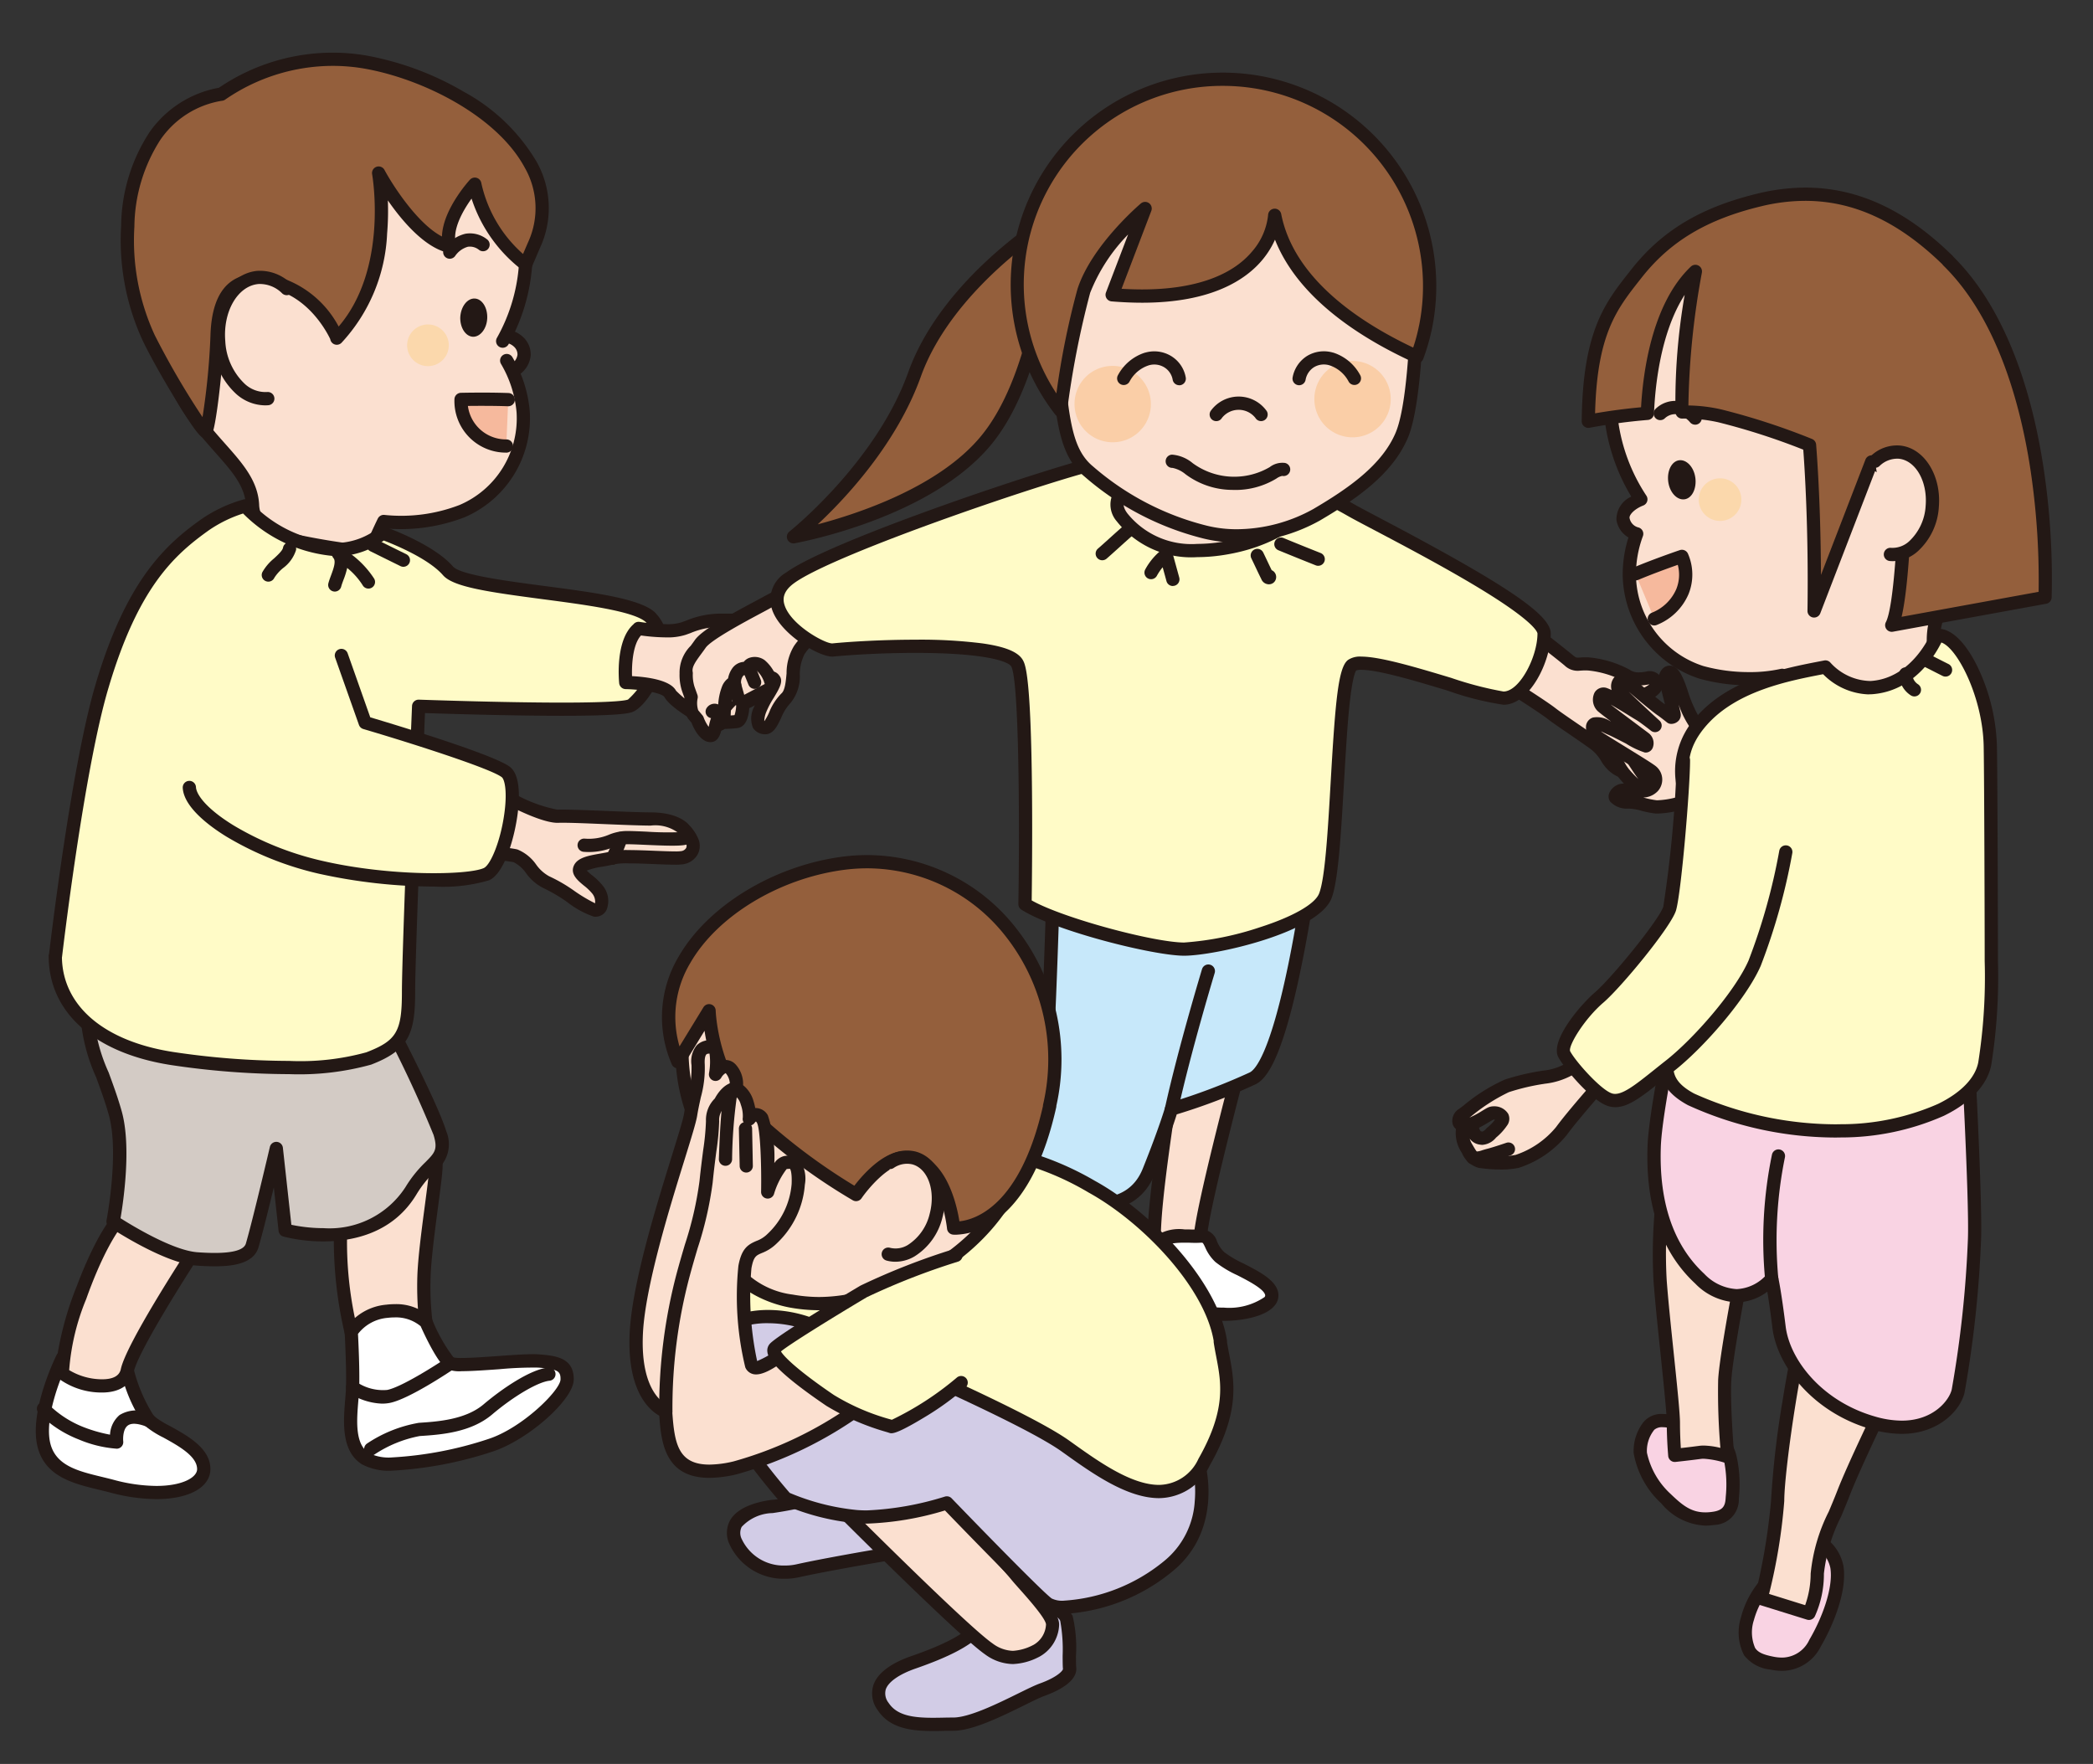 <svg id="img_27" xmlns="http://www.w3.org/2000/svg" xmlns:xlink="http://www.w3.org/1999/xlink" width="173" height="145.802" viewBox="0 0 173 145.802">
  <rect x="0" y="0" width="173" height="145.802" fill="#333333" stroke="none"/>
  <defs>
    <clipPath id="clip-path">
      <rect id="長方形_2105" data-name="長方形 2105" width="173" height="145.802" fill="none"/>
    </clipPath>
  </defs>
  <g id="グループ_3058" data-name="グループ 3058" clip-path="url(#clip-path)">
    <path id="パス_17767" data-name="パス 17767" d="M19.5,58.7c1.606-1.147,3.129-1.72,4.243-1.54s1.491,1.442,1.294,3.392-.885,6.259-.95,8.5a23.875,23.875,0,0,0,.164,3.785,9.639,9.639,0,0,0-3.342-.377,14.017,14.017,0,0,0-2.834,1.18,34.009,34.009,0,0,1-.885-8c.246-3.211-.115-5.177,2.31-6.914" transform="translate(10.956 36.473)" fill="#fbe0d0"/>
    <path id="パス_17768" data-name="パス 17768" d="M23.615,56.875a3.207,3.207,0,0,1,.51.04c.967.156,2.055.975,1.751,3.987-.068.67-.188,1.585-.328,2.645-.257,1.945-.577,4.365-.619,5.82a23.632,23.632,0,0,0,.158,3.689.547.547,0,0,1-.69.606,11.8,11.8,0,0,0-2.562-.414,2.5,2.5,0,0,0-.516.045,13.527,13.527,0,0,0-2.688,1.125.547.547,0,0,1-.8-.356,34.075,34.075,0,0,1-.9-8.159c.04-.519.063-1,.086-1.465.114-2.328.2-4.177,2.327-5.764a.546.546,0,0,1,.125-.124A7.6,7.6,0,0,1,23.615,56.875Zm.3,15.544a26.945,26.945,0,0,1-.082-3.085c.044-1.511.354-3.859.628-5.931.133-1.007.259-1.958.325-2.611.12-1.194.073-2.649-.837-2.8a2.111,2.111,0,0,0-.336-.026,6.515,6.515,0,0,0-3.382,1.386.547.547,0,0,1-.12.117c-1.814,1.3-1.882,2.7-2,5.019-.023.472-.047.961-.088,1.492a30.782,30.782,0,0,0,.724,7.14,11.642,11.642,0,0,1,2.333-.9,3.57,3.57,0,0,1,.749-.07A10.563,10.563,0,0,1,23.917,72.419Z" transform="translate(10.663 36.18)" fill="#231815"/>
    <path id="パス_17769" data-name="パス 17769" d="M17.739,67.869s.164,2.851.115,4.588-.721,4.784,1.065,5.9c1.786,1.13,7.455-.18,10.289-1.1,2.834-.9,6.324-4.112,6.373-5.423.033-1.327-.95-1.442-2.343-1.556-1.409-.131-6.636.541-7.291.2s-2.015-3.392-2.015-3.392a3.787,3.787,0,0,0-3.228-.918,3.876,3.876,0,0,0-2.949,1.7" transform="translate(11.293 42.216)" fill="#fff"/>
    <path id="パス_17770" data-name="パス 17770" d="M21.612,65.872a4.158,4.158,0,0,1,3.018,1.136.547.547,0,0,1,.094.144,13.429,13.429,0,0,0,1.762,3.124,3.276,3.276,0,0,0,.681.043c.764,0,1.907-.081,3.011-.16s2.16-.153,2.879-.153c.211,0,.382.006.524.02,1.282.106,2.886.238,2.839,2.115-.063,1.686-3.851,5.008-6.755,5.931a31.736,31.736,0,0,1-8.234,1.561,4.743,4.743,0,0,1-2.514-.523c-1.739-1.085-1.536-3.545-1.388-5.341.031-.377.06-.732.069-1.035.048-1.693-.112-4.512-.114-4.541a.547.547,0,0,1,.149-.407l.011-.011a4.517,4.517,0,0,1,3.286-1.86A5.691,5.691,0,0,1,21.612,65.872Zm2.154,1.82a3.192,3.192,0,0,0-2.154-.725,4.588,4.588,0,0,0-.55.034,3.453,3.453,0,0,0-2.474,1.33c.036.685.147,2.941.1,4.434-.009.332-.04.7-.072,1.094-.132,1.6-.3,3.591.88,4.324a3.7,3.7,0,0,0,1.932.355,30.574,30.574,0,0,0,7.9-1.509c2.806-.892,5.961-4.013,6-4.923.018-.719-.24-.859-1.841-.991a30.188,30.188,0,0,0-3.229.135c-1.124.08-2.286.162-3.089.162a2.69,2.69,0,0,1-1.182-.162C25.265,70.873,24.224,68.707,23.767,67.692Z" transform="translate(11.002 41.924)" fill="#231815"/>
    <path id="パス_17771" data-name="パス 17771" d="M18.7,75.513a10.657,10.657,0,0,1,4.014-1.622c1.737-.115,4.063-.295,5.669-1.655s3.8-2.785,5.046-2.916" transform="translate(11.938 44.255)" fill="#fff"/>
    <path id="パス_17772" data-name="パス 17772" d="M18.993,76.353a.547.547,0,0,1-.3-1,11.066,11.066,0,0,1,4.28-1.712c1.533-.1,3.849-.254,5.351-1.526,1.543-1.307,3.868-2.888,5.343-3.043a.547.547,0,1,1,.115,1.089c-.963.1-2.961,1.275-4.75,2.79s-4.31,1.673-5.987,1.783a10.176,10.176,0,0,0-3.748,1.532A.545.545,0,0,1,18.993,76.353Z" transform="translate(11.646 43.963)" fill="#231815"/>
    <path id="パス_17773" data-name="パス 17773" d="M17.79,70.762a4.428,4.428,0,0,0,2.949.754c1.491-.279,5.128-2.736,5.128-2.736" transform="translate(11.357 43.91)" fill="#fff"/>
    <path id="パス_17774" data-name="パス 17774" d="M20.506,72.4a5.292,5.292,0,0,1-2.74-.9.547.547,0,0,1,.631-.894h0a3.9,3.9,0,0,0,2.534.663c1.131-.211,3.937-1.986,4.922-2.652a.547.547,0,1,1,.613.907c-.382.258-3.776,2.53-5.334,2.821A3.408,3.408,0,0,1,20.506,72.4Z" transform="translate(11.065 43.618)" fill="#231815"/>
    <path id="パス_17775" data-name="パス 17775" d="M94.643,10.65A15.528,15.528,0,0,0,83.78,34.587c-.8.311-1.573.967-1.475,1.622a1.527,1.527,0,0,0,1.131,1.229,9.788,9.788,0,0,0-.606,3.539,8.6,8.6,0,0,0,5.964,7.914,14.16,14.16,0,0,0,6.668.246s.508,3.195,4.948,2.589a14.279,14.279,0,0,0,7.684-4.162c-1.212-6.226,6.177-7.094,4.489-20.152C110.814,13.746,103.13,9.5,94.643,10.65" transform="translate(51.848 6.685)" fill="#fbe0d0"/>
    <path id="パス_17776" data-name="パス 17776" d="M97.513,10.216h0c5.1,0,13.943,2.263,15.905,17.416,1.005,7.777-1.137,11.345-2.858,14.211-1.176,1.958-2.1,3.505-1.637,5.907a.547.547,0,0,1-.132.473,14.7,14.7,0,0,1-8.017,4.336,8.481,8.481,0,0,1-1.14.081,4.23,4.23,0,0,1-4.271-2.575,14.152,14.152,0,0,1-2.359.19,15.3,15.3,0,0,1-4.064-.545,9.153,9.153,0,0,1-6.366-8.431,10.068,10.068,0,0,1,.474-3.248,2.022,2.022,0,0,1-.993-1.455,2.052,2.052,0,0,1,1.227-1.921A16.083,16.083,0,0,1,94.861,10.4,19.882,19.882,0,0,1,97.513,10.216ZM107.8,47.675c-.424-2.652.62-4.392,1.823-6.4,1.634-2.721,3.667-6.108,2.711-13.507-1.375-10.616-6.638-16.462-14.82-16.462h0a18.782,18.782,0,0,0-2.5.173A15.02,15.02,0,0,0,82.19,28.351a14.862,14.862,0,0,0,2.339,6.227.547.547,0,0,1-.259.812c-.716.278-1.171.766-1.131,1.031a.978.978,0,0,0,.736.783.547.547,0,0,1,.368.714,9.152,9.152,0,0,0-.574,3.339,8.023,8.023,0,0,0,5.564,7.4A14.2,14.2,0,0,0,93,49.16a11.742,11.742,0,0,0,2.614-.262.548.548,0,0,1,.677.444c.015.086.417,2.2,3.34,2.2a7.39,7.39,0,0,0,.994-.071A13.6,13.6,0,0,0,107.8,47.675Z" transform="translate(51.555 6.393)" fill="#231815"/>
    <path id="パス_17777" data-name="パス 17777" d="M86.936,22.271a.546.546,0,0,1-.426-.2,1.976,1.976,0,0,0-1.153-.669,1.265,1.265,0,0,0-.949.362.547.547,0,0,1-.714-.83,2.329,2.329,0,0,1,1.767-.622,3.083,3.083,0,0,1,1.9,1.07.547.547,0,0,1-.426.891Z" transform="translate(53.181 12.831)" fill="#231815"/>
    <path id="パス_17778" data-name="パス 17778" d="M89.206,25.654a1.761,1.761,0,1,1-1.982-1.507,1.757,1.757,0,0,1,1.982,1.507" transform="translate(54.712 15.405)" fill="#fbd8ac"/>
    <path id="パス_17779" data-name="パス 17779" d="M86.412,24.681c.115.885-.279,1.688-.9,1.769s-1.229-.573-1.343-1.458.279-1.688.9-1.769,1.229.573,1.343,1.458" transform="translate(53.721 14.821)" fill="#231815"/>
    <path id="パス_17780" data-name="パス 17780" d="M109.867,15.29c-5.62-5.521-10.9-6.16-15.63-5.014S86.5,13.34,84.16,16.289c-2.032,2.589-3.965,4.751-4.03,12.272a47.667,47.667,0,0,1,4.882-.655c.1-2.556.7-8.634,3.965-11.731,0,0-1.376,7.324-1.1,11.616a13.347,13.347,0,0,1,3.146.328,55.265,55.265,0,0,1,7.389,2.408s.492,5.636.377,13.714l4.751-12.321,2.818,1.491s-.18,10.158-1.147,12.01l12.665-2.31s.9-19.071-8.028-27.82" transform="translate(51.156 6.255)" fill="#945f3c"/>
    <path id="パス_17781" data-name="パス 17781" d="M98.354,9.543c4.333,0,8.32,1.848,12.189,5.648a.547.547,0,0,1,.072.088c4.656,4.631,6.611,12.016,7.431,17.412a61.139,61.139,0,0,1,.671,10.737.547.547,0,0,1-.448.513L105.6,46.251a.547.547,0,0,1-.583-.792c.647-1.239.994-7.385,1.078-11.43l-1.976-1.045L99.594,44.73a.547.547,0,0,1-1.058-.2c.1-6.862-.248-12-.348-13.326a55.447,55.447,0,0,0-7-2.257,12.832,12.832,0,0,0-3.017-.312.547.547,0,0,1-.546-.512,51.454,51.454,0,0,1,.76-9.714c-2.044,3.17-2.456,7.762-2.535,9.814a.547.547,0,0,1-.5.524,47.575,47.575,0,0,0-4.82.647.547.547,0,0,1-.654-.542c.065-7.425,1.937-9.8,3.92-12.316l.227-.289c2.513-3.164,5.713-5.077,10.378-6.207A16.851,16.851,0,0,1,98.354,9.543Zm11.334,6.344c-3.626-3.532-7.334-5.249-11.334-5.249a15.541,15.541,0,0,0-3.7.463c-4.412,1.069-7.427,2.864-9.777,5.822l-.227.288C82.772,19.6,81.139,21.67,80.98,28.2c.784-.135,2.183-.353,3.8-.5.155-2.792.875-8.549,4.112-11.624a.547.547,0,0,1,.915.5,65.189,65.189,0,0,0-1.114,10.975,12.912,12.912,0,0,1,2.757.337,56.359,56.359,0,0,1,7.468,2.435.547.547,0,0,1,.333.457c0,.049.374,4.374.4,10.779l3.677-9.536a.547.547,0,0,1,.767-.287l2.818,1.491a.547.547,0,0,1,.291.493c-.016.929-.168,8.269-.889,11.3l11.326-2.066a61.484,61.484,0,0,0-.676-10.108c-.8-5.258-2.7-12.452-7.2-16.862A.548.548,0,0,1,109.689,15.887Z" transform="translate(50.864 5.963)" fill="#231815"/>
    <path id="パス_17782" data-name="パス 17782" d="M95.868,31.268c1.7.147,3.26-1.638,3.457-3.965.2-2.343-1.032-4.342-2.736-4.489a2.608,2.608,0,0,0-2,.754" transform="translate(60.387 14.559)" fill="#fbe0d0"/>
    <path id="パス_17783" data-name="パス 17783" d="M96.361,32.116q-.124,0-.248-.011a.547.547,0,0,1,.094-1.09,2.038,2.038,0,0,0,1.493-.532,4.348,4.348,0,0,0,1.372-2.934c.17-2.028-.834-3.776-2.238-3.9a2.1,2.1,0,0,0-1.582.612.547.547,0,0,1-.739-.808,3.132,3.132,0,0,1,2.417-.895c2,.173,3.454,2.452,3.233,5.08a5.383,5.383,0,0,1-1.758,3.679A3.157,3.157,0,0,1,96.361,32.116Z" transform="translate(60.095 14.266)" fill="#231815"/>
    <path id="パス_17784" data-name="パス 17784" d="M24.35,18.392a1.727,1.727,0,0,0,3.424.131,1.727,1.727,0,0,0-3.424-.131" transform="translate(15.545 10.821)" fill="#fbe0d0"/>
    <path id="パス_17785" data-name="パス 17785" d="M26.342,16.694l.089,0a2.365,2.365,0,0,1,1.647.73,1.954,1.954,0,0,1,.535,1.411A2.163,2.163,0,0,1,26.279,20.8a2.365,2.365,0,0,1-1.647-.73,1.954,1.954,0,0,1-.535-1.411A2.154,2.154,0,0,1,26.342,16.694Zm.025,3.017a1.07,1.07,0,0,0,1.153-.917.862.862,0,0,0-.244-.623,1.264,1.264,0,0,0-.883-.381,1.081,1.081,0,0,0-1.2.916.862.862,0,0,0,.244.623,1.264,1.264,0,0,0,.883.381Z" transform="translate(15.253 10.528)" fill="#231815"/>
    <path id="パス_17786" data-name="パス 17786" d="M36.789,27.606a10.007,10.007,0,0,1,1.36,4.227,8.378,8.378,0,0,1-5.063,8.225,13.8,13.8,0,0,1-6.455.852c-.492,1-1.163,2.572-1.163,2.572a58.685,58.685,0,0,1-6.75-1.1,6.77,6.77,0,0,1-1.376-.459,2.733,2.733,0,0,1-1.556-2.392c-.246-4.751-8.192-6.292-7.8-18.137C8.428,7.945,15.506,3.128,23.862,3.456A15.158,15.158,0,0,1,36.461,26" transform="translate(5.089 2.196)" fill="#fbe0d0"/>
    <path id="パス_17787" data-name="パス 17787" d="M25.76,44.322l-.051,0a59.816,59.816,0,0,1-6.822-1.109,7.324,7.324,0,0,1-1.482-.495,3.277,3.277,0,0,1-1.875-2.864c-.082-1.594-1.174-2.825-2.557-4.383-2.319-2.613-5.495-6.192-5.242-13.8C7.95,15,9.779,10.023,13.166,6.872A14.879,14.879,0,0,1,24.175,3.2,15.705,15.705,0,0,1,37.231,26.561a.547.547,0,1,1-.955-.536,14.442,14.442,0,0,0,1.847-6.553A14.613,14.613,0,0,0,24.131,4.3a13.812,13.812,0,0,0-10.22,3.378c-3.166,2.946-4.877,7.667-5.087,14.034-.238,7.17,2.648,10.422,4.967,13.036,1.464,1.65,2.729,3.076,2.832,5.055A2.189,2.189,0,0,0,17.86,41.72a6.245,6.245,0,0,0,1.266.422,58.714,58.714,0,0,0,6.29,1.046c.23-.53.664-1.514,1.015-2.228a.547.547,0,0,1,.578-.3,13.4,13.4,0,0,0,6.174-.823A7.781,7.781,0,0,0,37.9,32.166a9.517,9.517,0,0,0-1.288-3.994.547.547,0,1,1,.947-.548,10.533,10.533,0,0,1,1.432,4.462,8.91,8.91,0,0,1-5.414,8.776,14.7,14.7,0,0,1-6.326.929c-.453.958-.978,2.185-.984,2.2A.547.547,0,0,1,25.76,44.322Z" transform="translate(4.797 1.904)" fill="#231815"/>
    <path id="パス_17788" data-name="パス 17788" d="M27.161,20.173c-1.8-.066-3.9-.016-3.9-.016A3.7,3.7,0,0,0,27,24.007" transform="translate(14.848 12.857)" fill="#f6b99d"/>
    <path id="パス_17789" data-name="パス 17789" d="M27.289,24.847h-.024a4.261,4.261,0,0,1-4.258-4.418.547.547,0,0,1,.534-.526c.021,0,2.134-.049,3.932.017a.547.547,0,1,1-.04,1.094c-1.212-.044-2.573-.035-3.314-.026a3.174,3.174,0,0,0,3.194,2.766.547.547,0,0,1-.024,1.094Z" transform="translate(14.556 12.565)" fill="#231815"/>
    <path id="パス_17790" data-name="パス 17790" d="M82.51,29.512c1.753-.737,3.834-1.442,3.834-1.442a3.876,3.876,0,0,1-2.277,5.161" transform="translate(52.675 17.92)" fill="#f6b99d"/>
    <path id="パス_17791" data-name="パス 17791" d="M84.359,34.071a.547.547,0,0,1-.213-1.052,3.666,3.666,0,0,0,2.03-1.96,3.168,3.168,0,0,0,.121-2c-.724.255-2.088.747-3.283,1.249A.547.547,0,0,1,82.59,29.3c1.751-.736,3.85-1.449,3.871-1.456a.547.547,0,0,1,.679.3,4.307,4.307,0,0,1,.05,3.322,4.751,4.751,0,0,1-2.619,2.557A.546.546,0,0,1,84.359,34.071Z" transform="translate(52.383 17.628)" fill="#231815"/>
    <path id="パス_17792" data-name="パス 17792" d="M22.982,13.952a.547.547,0,0,1-.457-.846,2.943,2.943,0,0,1,1.754-1.221,2.263,2.263,0,0,1,1.776.456.547.547,0,0,1-.641.888,1.2,1.2,0,0,0-.933-.268,1.9,1.9,0,0,0-1.044.749A.549.549,0,0,1,22.982,13.952Z" transform="translate(14.193 7.435)" fill="#231815"/>
    <path id="パス_17793" data-name="パス 17793" d="M20.54,18.025a1.722,1.722,0,1,0,1.786-1.655,1.722,1.722,0,0,0-1.786,1.655" transform="translate(13.113 10.45)" fill="#fbd8ac"/>
    <path id="パス_17794" data-name="パス 17794" d="M23.221,16.584c-.033.868.426,1.606,1.049,1.638.606.016,1.147-.672,1.18-1.54s-.426-1.606-1.049-1.622c-.606-.016-1.131.672-1.18,1.54" transform="translate(14.823 9.614)" fill="#231815"/>
    <path id="パス_17795" data-name="パス 17795" d="M79.324,32.45,76.08,35.874s2.884,1.819,3.6,2.392c.721.557,2.523,1.737,3.49,2.441s1.049,1.36,1.557,1.819.754.475.754.475,1.458,1.851,2.015,1.573c.541-.279.049-.885-.262-1.294-.328-.426-1.589-2.425-1.589-2.425l.442-.328a22.814,22.814,0,0,0,2.441,2.392c.688.442,1.114.508,1.491.213s-.033-.836-.344-1.081a17.692,17.692,0,0,1-1.688-1.556c-.36-.426-1.114-1.376-1.114-1.376a29.537,29.537,0,0,0,2.933,2.54c.41.131,1.18-.2.836-.852a22.566,22.566,0,0,0-2.49-2.818c-.393-.393-1.114-1.163-1.114-1.163a3.109,3.109,0,0,0,1.18-.655c.262-.377.082-.983-.639-.836a2.179,2.179,0,0,1-1.786-.262,8.385,8.385,0,0,0-3.015-.9c-.917-.066-1.1.2-1.671-.295-.573-.475-1.77-1.409-1.77-1.409" transform="translate(48.57 20.717)" fill="#fbe0d0"/>
    <path id="パス_17796" data-name="パス 17796" d="M79.616,32.195a.547.547,0,0,1,.379.153c.182.142,1.223.957,1.756,1.4.212.182.281.182.386.182.063,0,.131,0,.206-.009.112-.007.251-.015.415-.015.118,0,.234,0,.354.013a8.841,8.841,0,0,1,3.292,1,1.245,1.245,0,0,0,.776.232,3.445,3.445,0,0,0,.591-.061,1.121,1.121,0,0,1,1.283.52,1.141,1.141,0,0,1-.093,1.166l-.007.009a2.014,2.014,0,0,1-.681.532c.195.2.4.422.56.578a21.136,21.136,0,0,1,2.588,2.951,1.072,1.072,0,0,1,0,1.094,1.227,1.227,0,0,1-.635.5,1.278,1.278,0,0,1,.224.687.913.913,0,0,1-.361.729,1.328,1.328,0,0,1-.834.3,2.416,2.416,0,0,1-1.29-.48,5.124,5.124,0,0,1-.606-.49l.042.056.037.048a1.869,1.869,0,0,1,.558,1.432.936.936,0,0,1-.516.635.835.835,0,0,1-.38.089c-.725,0-1.656-.994-2.208-1.676a2.819,2.819,0,0,1-.8-.542,3.333,3.333,0,0,1-.575-.734,3.365,3.365,0,0,0-.937-1.048c-.43-.313-1.041-.731-1.631-1.135-.752-.514-1.463-1-1.871-1.315-.7-.553-3.533-2.344-3.562-2.362a.547.547,0,0,1-.105-.839l3.244-3.424A.548.548,0,0,1,79.616,32.195Zm2.521,2.827a1.557,1.557,0,0,1-1.091-.439c-.358-.3-.979-.788-1.377-1.1l-2.442,2.578c.884.564,2.548,1.638,3.091,2.07.377.291,1.107.79,1.813,1.273.6.408,1.215.831,1.658,1.154A4.4,4.4,0,0,1,85,41.9a2.4,2.4,0,0,0,.385.509,1.737,1.737,0,0,0,.482.342.548.548,0,0,1,.335.2,8.845,8.845,0,0,0,.938,1.015l-.014-.019-.036-.047c-.332-.431-1.486-2.257-1.616-2.464a.547.547,0,0,1,.137-.732l.442-.328a.547.547,0,0,1,.733.074,20.331,20.331,0,0,0,2.33,2.3,1.5,1.5,0,0,0,.7.306.2.2,0,0,0,.062-.008,1.118,1.118,0,0,0-.248-.276,17.837,17.837,0,0,1-1.766-1.633c-.362-.428-1.094-1.351-1.125-1.39a.547.547,0,0,1,.807-.736,32.121,32.121,0,0,0,2.735,2.416H90.3a.346.346,0,0,0,.168-.046.341.341,0,0,0-.015-.033,20.678,20.678,0,0,0-2.393-2.685c-.4-.4-1.1-1.145-1.127-1.176a.547.547,0,0,1,.232-.9,2.862,2.862,0,0,0,.895-.445.565.565,0,0,0-.077.011l-.014,0a4.523,4.523,0,0,1-.789.079,2.322,2.322,0,0,1-1.409-.434,7.979,7.979,0,0,0-2.738-.8c-.093-.007-.183-.01-.275-.01-.131,0-.243.007-.35.013S82.227,35.022,82.137,35.022Z" transform="translate(48.278 20.424)" fill="#231815"/>
    <path id="パス_17797" data-name="パス 17797" d="M82.4,40.326a.547.547,0,0,1-.462-.254,9.258,9.258,0,0,1-.808-1.668.547.547,0,0,1,1.032-.365h0a8.26,8.26,0,0,0,.7,1.445.547.547,0,0,1-.461.841Z" transform="translate(51.642 23.923)" fill="#231815"/>
    <path id="パス_17798" data-name="パス 17798" d="M90.563,45.948c-.393-.492-1.163-1.36-1.884-1.36s-2.31.524-3.064.459-1.7-.442-2.277-.41c-.573.016-1.245-.229-1.1-.541a.749.749,0,0,1,.8-.426c.311.049,1.9.229,2.261-.262a.869.869,0,0,0-.049-1.278c-.344-.311-4.145-2.572-4.522-2.867-.377-.311-.557-.95-.2-1.081.377-.115.852.2,1.311.393.442.18,2.753,1.409,2.884,1.425s.18-.426-.066-.606c-.229-.18-3.228-2.392-3.539-2.687-.311-.279-.311-1.163.279-.95a30.251,30.251,0,0,1,2.867,1.655c.377.229,1.229.9,1.229.9s-2.851-2.605-2.982-2.867a.71.71,0,0,1,.049-.77.525.525,0,0,1,.754.1c.262.279,2.376,2.048,2.7,2.245.311.213.819.623.819.623s.279,0,.246-.229c-.033-.246-.672-2.72-.721-2.933-.049-.2.147-.672.459-.541.295.131.606.9.836,1.589a11.424,11.424,0,0,0,1.147,2.589c.377.442,2.179,2.572,2.7,3.228s1.7,2.048,2.261,2.605" transform="translate(51.29 21.653)" fill="#fbe0d0"/>
    <path id="パス_17799" data-name="パス 17799" d="M90.856,46.788a.546.546,0,0,1-.428-.205c-.857-1.071-1.332-1.154-1.457-1.154a7.856,7.856,0,0,0-1.238.206,7.364,7.364,0,0,1-1.874.25,7.987,7.987,0,0,1-1.176-.228,4.467,4.467,0,0,0-1.023-.181l-.079,0a1.864,1.864,0,0,1-1.493-.59.737.737,0,0,1-.052-.733,1.3,1.3,0,0,1,1.383-.732,3.754,3.754,0,0,0,1.744-.057c.253-.332.093-.469.025-.528l-.009-.008c-.185-.158-1.592-1.025-2.523-1.6-1.1-.679-1.787-1.1-1.969-1.244l-.011-.009a1.565,1.565,0,0,1-.576-1.358.83.83,0,0,1,.541-.659l.028-.009a1.951,1.951,0,0,1,1.4.283l.092.044c-.611-.463-.992-.759-1.117-.876a1.323,1.323,0,0,1-.236-1.523.856.856,0,0,1,1.072-.344,3.367,3.367,0,0,1,.331.146,1.15,1.15,0,0,1,.28-1.119,1.029,1.029,0,0,1,.742-.256,1.14,1.14,0,0,1,.78.39c.267.279,2.327,1.992,2.583,2.146l.023.014c-.113-.456-.245-.975-.33-1.311-.1-.384-.149-.587-.163-.651a1.129,1.129,0,0,1,.357-1.032.8.8,0,0,1,.847-.136l.01,0c.3.134.647.459,1.133,1.916a11,11,0,0,0,1.044,2.407c.352.413,2.182,2.576,2.714,3.241s1.7,2.041,2.221,2.56a.547.547,0,0,1-.774.774c-.595-.595-1.814-2.042-2.3-2.65-.524-.655-2.342-2.8-2.693-3.215a7.825,7.825,0,0,1-.93-1.878c.1.411.156.656.168.746a.719.719,0,0,1-.166.579.844.844,0,0,1-.622.27.547.547,0,0,1-.344-.121s-.486-.391-.776-.591c-.325-.207-1.678-1.326-2.391-1.951.538.533,1.577,1.507,2.536,2.383a.547.547,0,0,1-.708.834c-.23-.181-.889-.69-1.175-.863L84,38c-.392-.244-1.242-.773-1.866-1.122.6.463,1.793,1.356,2.444,1.842.417.311.643.479.715.536a1.042,1.042,0,0,1,.326,1.17.63.63,0,0,1-.661.414A6.776,6.776,0,0,1,83.4,40.1c-.567-.29-1.274-.651-1.468-.73-.121-.052-.229-.1-.334-.154-.071-.034-.167-.08-.263-.122l.032.03c.16.121,1.064.678,1.863,1.17,1.65,1.016,2.459,1.52,2.677,1.712a1.415,1.415,0,0,1,.127,2.019,1.706,1.706,0,0,1-1.209.534l.121.03a7.233,7.233,0,0,0,1.01.2,7.129,7.129,0,0,0,1.551-.231,8.084,8.084,0,0,1,1.465-.23c.713,0,1.469.512,2.312,1.565a.547.547,0,0,1-.427.889Z" transform="translate(50.998 21.36)" fill="#231815"/>
    <path id="パス_17800" data-name="パス 17800" d="M3.8,68.51l5.358,1.032s.9,3.211,1.819,4.145c.934.918,4.538,2,4.506,4.03-.033,1.573-3.1,2.572-7.569,1.393-2.392-.639-5.227-.918-5.7-3.7-.459-2.769,1.589-6.9,1.589-6.9" transform="translate(1.366 43.738)" fill="#fff"/>
    <path id="パス_17801" data-name="パス 17801" d="M4.087,68.255a.548.548,0,0,1,.1.01L9.548,69.3a.547.547,0,0,1,.423.389,13.105,13.105,0,0,0,1.682,3.91,7.5,7.5,0,0,0,1.307.818c1.508.832,3.384,1.867,3.356,3.6-.031,1.488-1.783,2.448-4.464,2.448a14.986,14.986,0,0,1-3.792-.535c-.311-.083-.637-.162-.952-.238-2.192-.529-4.677-1.129-5.15-3.9C1.476,72.88,3.51,68.734,3.6,68.559A.547.547,0,0,1,4.087,68.255Zm4.926,2.054L4.4,69.421c-.471,1.053-1.713,4.093-1.366,6.19.351,2.06,2.283,2.526,4.327,3.02.321.078.654.158.976.244a13.892,13.892,0,0,0,3.511.5c2.17,0,3.356-.708,3.37-1.374.017-1.076-1.539-1.936-2.79-2.626a7.642,7.642,0,0,1-1.552-1A12.507,12.507,0,0,1,9.013,70.309Z" transform="translate(1.074 43.445)" fill="#231815"/>
    <path id="パス_17802" data-name="パス 17802" d="M14.67,63.721s-5.7,8.634-6.16,10.8-4.473,1.081-5.243.311,2.31-10.945,5.079-13.4c2.769-2.474,6.324,2.31,6.324,2.31" transform="translate(2.009 38.762)" fill="#fbe0d0"/>
    <path id="パス_17803" data-name="パス 17803" d="M10.407,60.462c2.325,0,4.458,2.553,4.918,3.141a.547.547,0,0,1,.185.41v.016a.547.547,0,0,1-.152.379c-1.967,2.99-5.681,8.916-6.02,10.515-.23,1.085-1.185,1.707-2.619,1.707a6.011,6.011,0,0,1-3.546-1.122,1.34,1.34,0,0,1-.279-1.042A26.518,26.518,0,0,1,4.639,67.81c.691-1.836,2.083-5.121,3.636-6.5A3.134,3.134,0,0,1,10.407,60.462Zm3.875,3.591c-.834-1-2.442-2.5-3.875-2.5a2.046,2.046,0,0,0-1.4.571c-1.09.967-2.435,3.5-3.6,6.783A19.082,19.082,0,0,0,4,74.778a5.31,5.31,0,0,0,2.722.758c.909,0,1.43-.283,1.548-.84C8.693,72.686,13.13,65.814,14.282,64.052Z" transform="translate(1.717 38.47)" fill="#231815"/>
    <path id="パス_17804" data-name="パス 17804" d="M2.21,71.08a8.982,8.982,0,0,0,3.1,2.015,9.385,9.385,0,0,0,2.916.721s-.344-2.982,2.7-1.769" transform="translate(1.411 45.378)" fill="#fff"/>
    <path id="パス_17805" data-name="パス 17805" d="M8.515,74.656A9.859,9.859,0,0,1,5.406,73.9,9.5,9.5,0,0,1,2.1,71.743.547.547,0,1,1,2.9,71,8.533,8.533,0,0,0,5.8,72.877a12.014,12.014,0,0,0,2.175.62,2.267,2.267,0,0,1,.79-1.623,2.64,2.64,0,0,1,2.66-.043.547.547,0,1,1-.4,1.017c-.518-.206-1.215-.392-1.59-.1-.4.3-.391,1.1-.368,1.3a.547.547,0,0,1-.544.61Z" transform="translate(1.119 45.086)" fill="#231815"/>
    <path id="パス_17806" data-name="パス 17806" d="M29.017,52.854s3.834,7.291,4.555,9.667S32.736,64.7,31.2,67.272c-3.162,5.308-10.4,3.277-10.4,3.277l-.737-6.75s-1.409,6.029-2,8.028c-.328,1.065-2,1.278-4.555,1.1s-6.93-3.1-6.93-3.1,1.1-5.653.18-8.946c-.918-3.277-2.556-6.21-2.376-8.766s16.777-6.39,24.625.721" transform="translate(2.785 31.131)" fill="#d3cbc5"/>
    <path id="パス_17807" data-name="パス 17807" d="M16.434,48.509c3.911,0,9.381.731,13.226,4.216l.02.019.016.016a.547.547,0,0,1,.1.132c.158.3,3.866,7.365,4.594,9.762a2.766,2.766,0,0,1-.934,3.331,9.125,9.125,0,0,0-1.5,1.86c-1.932,3.244-5.261,3.925-7.712,3.925a13.407,13.407,0,0,1-3.309-.4.547.547,0,0,1-.4-.467l-.394-3.6c-.436,1.8-.963,3.926-1.274,4.978-.427,1.388-2.273,1.547-3.625,1.547-.445,0-.933-.019-1.493-.059-2.67-.188-7.012-3.065-7.2-3.187a.547.547,0,0,1-.234-.56c.011-.055,1.062-5.565.19-8.695-.3-1.077-.685-2.124-1.056-3.136A14.839,14.839,0,0,1,4.122,52.37C4.275,50.2,10.866,48.509,16.434,48.509Zm12.434,4.975c-2.8-2.5-7.213-3.881-12.434-3.881a28.782,28.782,0,0,0-7.994,1.1c-2.4.727-3.208,1.487-3.226,1.741a14.151,14.151,0,0,0,1.274,5.361c.378,1.032.77,2.1,1.083,3.218.815,2.925.126,7.5-.1,8.832,1.013.643,4.353,2.671,6.365,2.812.534.038,1,.056,1.416.056,1.553,0,2.42-.259,2.577-.769C18.4,70,19.8,64.026,19.814,63.966a.547.547,0,0,1,1.077.065l.7,6.366a13.11,13.11,0,0,0,2.659.278,7.479,7.479,0,0,0,6.773-3.392,10.2,10.2,0,0,1,1.656-2.068c.771-.781,1.03-1.044.666-2.244A99.152,99.152,0,0,0,28.869,53.484Z" transform="translate(2.492 30.839)" fill="#231815"/>
    <path id="パス_17808" data-name="パス 17808" d="M2.806,62.712s1.8-15.467,3.85-22.332C9.065,32.254,12,29.338,15.144,27.093a11.231,11.231,0,0,1,3.342-1.573,11.087,11.087,0,0,0,7.127,3.572,6.088,6.088,0,0,0,4.227-1.327s3.867,1.36,5.407,3.129c1.54,1.753,14.516,1.835,16.712,3.818s-.279,6.652-1.589,7.307-17.547.066-17.547.066S31.986,62.4,31.986,65.71,31.544,70.1,28.693,71.2s-10.535.885-16.253,0c-5.7-.885-9.65-3.867-9.65-8.471" transform="translate(1.781 16.292)" fill="#fffbc7"/>
    <path id="パス_17809" data-name="パス 17809" d="M22.409,72.784a66.853,66.853,0,0,1-9.76-.752c-6.333-.983-10.114-4.351-10.114-9.011a.547.547,0,0,1,.033-.186c.176-1.489,1.885-15.708,3.857-22.319,2.557-8.628,5.828-11.532,8.694-13.577a11.712,11.712,0,0,1,3.526-1.658.547.547,0,0,1,.569.2,10.689,10.689,0,0,0,6.766,3.361,3.782,3.782,0,0,0,.51.034,5.789,5.789,0,0,0,3.291-1.238.547.547,0,0,1,.534-.1c.163.057,4.022,1.429,5.638,3.286.616.7,4.445,1.2,7.523,1.607,4.06.533,7.895,1.036,9.143,2.163a3.651,3.651,0,0,1,1,3.362c-.287,2.106-1.694,4.332-2.713,4.841-.238.119-.734.367-5.941.367-4.247,0-9.621-.168-11.326-.225-.133,3.256-.813,20.1-.813,23.06,0,3.449-.527,4.8-3.644,6A22.3,22.3,0,0,1,22.409,72.784ZM3.63,63.134c.063,4.014,3.487,6.932,9.186,7.817a65.71,65.71,0,0,0,9.593.739,20.558,20.558,0,0,0,6.38-.709c2.5-.964,2.943-1.708,2.943-4.978s.8-22.818.836-23.648a.547.547,0,0,1,.567-.524c.067,0,6.759.243,11.831.243,4.524,0,5.319-.194,5.455-.253a6.6,6.6,0,0,0,2.115-4.008,2.585,2.585,0,0,0-.651-2.4c-1-.9-5.01-1.426-8.552-1.891-4.536-.6-7.358-1.009-8.2-1.972-1.2-1.382-4.017-2.533-4.9-2.873a6.747,6.747,0,0,1-3.734,1.3,4.88,4.88,0,0,1-.658-.044,11.993,11.993,0,0,1-7.237-3.489,10.776,10.776,0,0,0-2.841,1.394c-2.841,2.027-5.821,4.7-8.279,13C5.462,47.57,3.66,62.913,3.642,63.068A.548.548,0,0,1,3.63,63.134Z" transform="translate(1.489 16)" fill="#231815"/>
    <path id="パス_17810" data-name="パス 17810" d="M32.648,31.962a10.515,10.515,0,0,0,3.7.016,7.808,7.808,0,0,1,3.228-.688h1.507s1.622.41,1.147.868c-.459.459-1.786.639-2.081.918-.295.295.524.918,1.212,1.212s1.147-.229,1.507.295c.344.524.868,2.13.524,2.359a1.266,1.266,0,0,1-.639.229s-.983,1.1-1.507.868c0,0,.066,1.556-.524,1.622-.573.066-1.147.066-1.147.066a.8.8,0,0,1-1.212-.115s-2.654-1.393-3.113-2.245c-.459-.868-3.67-.934-3.67-.934s-.328-3.359,1.065-4.456" transform="translate(20.142 19.976)" fill="#fbe0d0"/>
    <path id="パス_17811" data-name="パス 17811" d="M39.873,31.035h1.507a.548.548,0,0,1,.134.017c.658.166,1.474.481,1.622,1.037a.761.761,0,0,1-.229.756,3.775,3.775,0,0,1-1.482.707c-.085.027-.187.059-.285.092a3.409,3.409,0,0,0,.734.434.641.641,0,0,0,.265.053,2.063,2.063,0,0,0,.253-.022,2.493,2.493,0,0,1,.319-.026,1.048,1.048,0,0,1,.906.483l.007.01c.156.238,1.281,2.508.37,3.115a1.951,1.951,0,0,1-.676.289,3.482,3.482,0,0,1-1.234.865c-.043.657-.242,1.569-1,1.654-.4.046-.793.061-1.018.066a1.346,1.346,0,0,1-.737.227,1.408,1.408,0,0,1-1-.442c-.606-.322-2.775-1.522-3.263-2.429-.183-.3-1.737-.616-3.2-.646a.547.547,0,0,1-.534-.494c-.036-.367-.3-3.56,1.177-4.861a.547.547,0,0,1,.522-.2,15.571,15.571,0,0,0,2.186.187,3.847,3.847,0,0,0,1.243-.146l.388-.139A7.516,7.516,0,0,1,39.873,31.035ZM41.31,32.13H39.873a6.472,6.472,0,0,0-2.653.516l-.393.141A4.9,4.9,0,0,1,35.219,33a15.979,15.979,0,0,1-2.083-.159c-.672.727-.773,2.377-.741,3.362,1.208.064,3.163.307,3.638,1.207a10.2,10.2,0,0,0,2.883,2.016.548.548,0,0,1,.147.112.452.452,0,0,0,.263.164.319.319,0,0,0,.161-.064.548.548,0,0,1,.387-.16c.005,0,.491,0,.994-.052A2.959,2.959,0,0,0,41,38.356a.547.547,0,0,1,.723-.541,2.737,2.737,0,0,0,.923-.715.487.487,0,0,1,.4-.183.7.7,0,0,0,.213-.064,4.8,4.8,0,0,0-.544-1.671l0,0a1.794,1.794,0,0,0-.18.017,3.031,3.031,0,0,1-.39.03,1.732,1.732,0,0,1-.7-.141c-.147-.063-1.441-.638-1.591-1.418a.752.752,0,0,1,.207-.684l.011-.011a2.728,2.728,0,0,1,1.024-.462c.2-.062.448-.142.661-.229A4.344,4.344,0,0,0,41.31,32.13Z" transform="translate(19.847 19.684)" fill="#231815"/>
    <path id="パス_17812" data-name="パス 17812" d="M50.194,33.113a8.841,8.841,0,0,0-3.244.1,4.61,4.61,0,0,0-2.982,1.982c-.754.983-.229,3.228-1.1,3.981s-1.1,2.54-1.786,2.425-.639-.639-.344-1.507,1.393-2.2,1.147-2.474c-.229-.295-.295-.18-1.622.41a6.641,6.641,0,0,0-2.7,2.245c-.639.8-.459,2.13-1.032,1.966-.573-.18-.983-1.327-.983-1.327L35.2,40.5c-.344-.41-.164-1.442-.164-1.442l-.229-.639a3.681,3.681,0,0,1-.18-1.327c-.164-.8.524-1.507,1.163-2.425s4.325-2.769,5.472-3.408a18.31,18.31,0,0,1,3.965-1.606c1.147-.295,2.834-.606,2.834-.606s2.327.049,2.736.918-.606,3.146-.606,3.146" transform="translate(22.092 18.546)" fill="#fbe0d0"/>
    <path id="パス_17813" data-name="パス 17813" d="M48.357,28.8h.012c.625.013,2.705.141,3.22,1.231.492,1.043-.415,3.184-.6,3.6a.547.547,0,0,1-.6.316,8.253,8.253,0,0,0-1.3-.1h0a7.3,7.3,0,0,0-1.713.189A4.09,4.09,0,0,0,44.7,35.819,3.713,3.713,0,0,0,44.31,37.5a3.448,3.448,0,0,1-.788,2.377,3.875,3.875,0,0,0-.754,1.21c-.315.666-.641,1.354-1.328,1.354a.93.93,0,0,1-.152-.013,1.152,1.152,0,0,1-.851-.525,2.09,2.09,0,0,1,.079-1.7,7.68,7.68,0,0,1,.694-1.343c.058-.1.127-.212.193-.326l-.028.013c-.164.075-.359.165-.593.269a6.091,6.091,0,0,0-2.493,2.08,2.777,2.777,0,0,0-.415,1.036c-.124.488-.294,1.156-.959,1.156a.881.881,0,0,1-.242-.035l-.014,0c-.71-.223-1.142-1.162-1.3-1.57l-.283-.337a2.414,2.414,0,0,1-.307-1.739l-.183-.509a4.231,4.231,0,0,1-.215-1.475,3.131,3.131,0,0,1,.923-2.3c.112-.152.228-.309.34-.471.557-.8,2.62-1.945,4.866-3.147.319-.171.594-.318.789-.426a18.906,18.906,0,0,1,4.1-1.659c1.145-.294,2.795-.6,2.864-.613A.547.547,0,0,1,48.357,28.8Zm1.787,4.013a4.533,4.533,0,0,0,.454-2.314c-.149-.315-1.269-.574-2.2-.6-.3.056-1.742.331-2.742.588a17.666,17.666,0,0,0-3.835,1.554c-.2.113-.482.262-.805.435-1.206.645-4.031,2.157-4.484,2.807-.121.173-.241.337-.358.495-.5.676-.8,1.11-.718,1.508a.547.547,0,0,1,.01.148,3.149,3.149,0,0,0,.149,1.1l.229.639a.547.547,0,0,1,.024.279,1.916,1.916,0,0,0,.044,1l.344.41a.547.547,0,0,1,.1.168,3.238,3.238,0,0,0,.419.791c.013-.05.026-.1.037-.145a3.721,3.721,0,0,1,.615-1.442,7.142,7.142,0,0,1,2.915-2.406c.225-.1.416-.188.577-.261a2.644,2.644,0,0,1,1.02-.35.832.832,0,0,1,.666.357c.384.458.031,1.049-.456,1.862a7.163,7.163,0,0,0-.6,1.134,2.161,2.161,0,0,0-.176.769l.016.005a4.327,4.327,0,0,0,.387-.713A4.63,4.63,0,0,1,42.8,39.054c.288-.25.356-.994.416-1.65a4.332,4.332,0,0,1,.607-2.251,5.126,5.126,0,0,1,3.282-2.18,8.4,8.4,0,0,1,1.976-.221h0A10.126,10.126,0,0,1,50.144,32.808Z" transform="translate(21.799 18.254)" fill="#231815"/>
    <path id="パス_17814" data-name="パス 17814" d="M40.763,34.91a2.867,2.867,0,0,0-.8-1.262c-.524-.344-.983-.115-1.032.115-.066.229-.573-.066-.918.459a1.331,1.331,0,0,0-.229.983s-.18-.344-.524.344a8.733,8.733,0,0,0-.344,2.589s-.639-1.147-.983-.688" transform="translate(22.938 21.37)" fill="#fbe0d0"/>
    <path id="パス_17815" data-name="パス 17815" d="M37.205,38.978a.547.547,0,0,1-.478-.281,2.664,2.664,0,0,0-.313-.442.547.547,0,0,1-.629-.841.78.78,0,0,1,.683-.325.826.826,0,0,1,.251.059,4.89,4.89,0,0,1,.342-1.55,1.543,1.543,0,0,1,.475-.607,2.03,2.03,0,0,1,.31-.775,1.258,1.258,0,0,1,.985-.586,1,1,0,0,1,.424-.32,1.393,1.393,0,0,1,1.3.176,3.318,3.318,0,0,1,1.024,1.552.547.547,0,0,1-1.042.335,2.263,2.263,0,0,0-.589-.976.413.413,0,0,0-.239-.081.783.783,0,0,1-.7.4c-.168.013-.193.02-.248.1a.838.838,0,0,0-.154.557.533.533,0,0,1-.32.646.52.52,0,0,1-.233.038l-.015.03a7.8,7.8,0,0,0-.286,2.344.547.547,0,0,1-.547.547Z" transform="translate(22.646 21.077)" fill="#231815"/>
    <line id="線_941" data-name="線 941" x1="0.508" y1="1.262" transform="translate(61.866 55.133)" fill="#fbe0d0"/>
    <path id="線_942" data-name="線 942" d="M.8,2.1a.547.547,0,0,1-.508-.343L-.215.5A.547.547,0,0,1,.8.088L1.308,1.35A.548.548,0,0,1,.8,2.1Z" transform="translate(61.574 54.84)" fill="#231815"/>
    <line id="線_943" data-name="線 943" x1="0.344" y1="1.212" transform="translate(60.703 56.574)" fill="#fbe0d0"/>
    <path id="線_944" data-name="線 944" d="M.636,2.052a.548.548,0,0,1-.526-.4L-.234.442A.547.547,0,1,1,.819.143l.344,1.212a.548.548,0,0,1-.527.7Z" transform="translate(60.411 56.282)" fill="#231815"/>
    <path id="パス_17816" data-name="パス 17816" d="M58.356,59.35s-2.31,8.11-2.54,10.42-4.637.917-4.637.917,1.851-11.338,2.54-12.5,4.637,1.163,4.637,1.163" transform="translate(32.674 36.939)" fill="#fbe0d0"/>
    <path id="パス_17817" data-name="パス 17817" d="M54.758,57.606c1.47,0,3.9,1.4,4.168,1.565a.547.547,0,0,1,.248.622c-.023.081-2.3,8.1-2.521,10.324-.068.682-.5,1.827-2.633,1.827a10.334,10.334,0,0,1-2.713-.442.547.547,0,0,1-.375-.61c.312-1.91,1.9-11.5,2.609-12.692A1.3,1.3,0,0,1,54.758,57.606ZM58,59.908A9.3,9.3,0,0,0,54.758,58.7c-.183,0-.264.038-.275.057-.446.754-1.667,7.451-2.391,11.824a8.573,8.573,0,0,0,1.928.267c1.46,0,1.521-.611,1.544-.84A102.912,102.912,0,0,1,58,59.908Z" transform="translate(32.382 36.647)" fill="#231815"/>
    <path id="パス_17818" data-name="パス 17818" d="M65.752,52.75s-3.473,12.96-3.7,15.745c-.229,2.769-2.31,2.31-3.473,1.851s.934-12.5,1.163-14.811,6.013-2.785,6.013-2.785" transform="translate(37.173 33.676)" fill="#fbe0d0"/>
    <path id="パス_17819" data-name="パス 17819" d="M66.047,52.5a.547.547,0,0,1,.529.689c-.035.129-3.463,12.944-3.686,15.648-.195,2.349-1.625,2.7-2.46,2.7a4.878,4.878,0,0,1-1.759-.384c-.962-.379-1.04-2.339.441-12.6.183-1.269.328-2.271.378-2.779.267-2.687,5.874-3.224,6.513-3.277ZM60.43,70.437c.572,0,1.245-.193,1.37-1.7.2-2.435,2.754-12.2,3.513-15.065-1.862.265-4.613.99-4.733,2.2-.053.533-.2,1.546-.384,2.828-.289,2-.684,4.736-.919,7.048-.337,3.313-.177,4.193-.1,4.413A3.669,3.669,0,0,0,60.43,70.437Z" transform="translate(36.878 33.384)" fill="#231815"/>
    <path id="パス_17820" data-name="パス 17820" d="M53.8,44.512s-.442,16.04-.9,19.055-1.851,7.406.934,7.864,6.488.934,7.864-2.54c1.393-3.473,1.851-5.1,1.851-5.1a50.992,50.992,0,0,0,6.717-2.54c2.785-1.393,4.866-17.6,4.866-17.6l-21.316.852Z" transform="translate(33.286 27.873)" fill="#c7e8fa"/>
    <path id="パス_17821" data-name="パス 17821" d="M75.421,43.405a.547.547,0,0,1,.543.617c-.005.041-.533,4.12-1.4,8.317-1.6,7.808-2.919,9.275-3.769,9.7a49.445,49.445,0,0,1-6.523,2.489c-.19.609-.71,2.186-1.783,4.86-.853,2.153-2.588,3.2-5.3,3.2a19.717,19.717,0,0,1-3.16-.325,2.312,2.312,0,0,1-1.588-.955c-.947-1.354-.5-3.705-.074-5.98.1-.549.2-1.067.275-1.552.448-2.947.891-18.827.9-18.988a.547.547,0,0,1,.547-.532h.005L75.4,43.405ZM57.192,71.494c2.244,0,3.606-.8,4.285-2.512,1.363-3.4,1.829-5.027,1.834-5.043a.548.548,0,0,1,.371-.376,50.779,50.779,0,0,0,6.63-2.505c.449-.225,1.664-1.548,3.183-8.934.654-3.179,1.113-6.292,1.3-7.6l-20.169.806c-.081,2.81-.475,15.866-.893,18.61-.077.5-.176,1.032-.282,1.59-.369,1.956-.788,4.173-.105,5.149a1.226,1.226,0,0,0,.869.5A18.778,18.778,0,0,0,57.192,71.494Z" transform="translate(32.993 27.581)" fill="#231815"/>
    <path id="パス_17822" data-name="パス 17822" d="M52.509,65.036l4.211.18a33.786,33.786,0,0,0,.066,5.243c.279,1.278.934,3.572-.852,3.85s-5.21,1.065-5.784.279-.639-3.637.426-5.849,1.933-3.719,1.933-3.719" transform="translate(31.755 41.51)" fill="#fff"/>
    <path id="パス_17823" data-name="パス 17823" d="M52.8,64.765a.548.548,0,0,1,.141.019l.014,0,4.079.175a.547.547,0,0,1,.523.576,31.593,31.593,0,0,0,.054,5.1c.019.087.04.179.061.274.24,1.064.569,2.521-.071,3.463a1.827,1.827,0,0,1-1.292.77c-.3.046-.647.108-1.018.174a23.382,23.382,0,0,1-3.594.451A2.085,2.085,0,0,1,50,75.2c-.739-1.014-.737-4.1.375-6.409,1.061-2.2,1.943-3.74,1.952-3.755A.547.547,0,0,1,52.8,64.765Zm3.639,1.267L53.1,65.889c-.3.545-.974,1.782-1.743,3.379-.991,2.059-.9,4.68-.483,5.281a1.6,1.6,0,0,0,.82.123,22.717,22.717,0,0,0,3.4-.435c.376-.066.731-.129,1.039-.177a.739.739,0,0,0,.556-.3c.374-.55.094-1.788-.091-2.607-.022-.1-.044-.193-.063-.282A28,28,0,0,1,56.44,66.032Z" transform="translate(31.463 41.217)" fill="#231815"/>
    <path id="パス_17824" data-name="パス 17824" d="M58.487,63.378s-1.278,2.638-.934,4c.36,1.36,4.145,1.278,6.275,1.425,2.146.147,4.85-.508,4.571-1.7-.279-1.212-3.359-2.146-4.276-3-.934-.852-.672-1.819-1.622-1.737s-3.162-.344-4.014,1.016" transform="translate(36.705 39.81)" fill="#fff"/>
    <path id="パス_17825" data-name="パス 17825" d="M62.9,62.1a1.374,1.374,0,0,1,1.283,1,2.579,2.579,0,0,0,.6.884,8.472,8.472,0,0,0,1.559.919c1.3.666,2.65,1.354,2.881,2.362a1.275,1.275,0,0,1-.266,1.112c-.751.947-2.746,1.282-4.227,1.282-.22,0-.439-.007-.65-.022-.336-.023-.717-.041-1.12-.059-2.457-.113-5.241-.242-5.647-1.772-.383-1.516.831-4.088.97-4.377a.55.55,0,0,1,.029-.052A3.5,3.5,0,0,1,61.5,62.1c.188,0,.37,0,.541.008.145,0,.281.006.407.006s.219,0,.295-.01C62.8,62.1,62.851,62.1,62.9,62.1Zm1.831,6.464A5.2,5.2,0,0,0,68.1,67.7a.193.193,0,0,0,.057-.185c-.118-.511-1.439-1.187-2.313-1.634a8.73,8.73,0,0,1-1.8-1.088,3.625,3.625,0,0,1-.846-1.218c-.18-.377-.193-.377-.3-.377l-.061,0c-.108.009-.232.014-.389.014-.133,0-.278,0-.431-.007s-.338-.008-.517-.008c-.872,0-1.818.088-2.246.738-.459.959-1.094,2.757-.882,3.6.025.093.207.433,1.46.67a24.372,24.372,0,0,0,3.178.282c.41.019.8.037,1.145.061C64.342,68.56,64.536,68.566,64.731,68.566Z" transform="translate(36.414 39.517)" fill="#231815"/>
    <path id="パス_17826" data-name="パス 17826" d="M66,23.495c-3.686.77-22.25,7.029-25.723,9.568s2.425,6.079,3.539,5.964c3.949-.393,14.3-.721,15.237,1.131s.639,19.874.639,19.874c2.54,1.622,10.617,3.719,13.156,3.719s10.7-1.95,11.666-4.391c1.131-2.867.918-18.1,2.212-19.071,1.311-.983,10.781,2.72,12.517,2.72s3.359-3.179,3.359-5.341S88.861,28.738,86.632,27.46C81.521,24.527,73.558,21.922,66,23.495" transform="translate(25.025 14.697)" fill="#fffbc7"/>
    <path id="パス_17827" data-name="パス 17827" d="M71.039,22.766h0A34.044,34.044,0,0,1,87.2,27.277c.392.225,1.172.635,2.158,1.155,10.4,5.481,14.092,7.974,14.092,9.527,0,2.325-1.75,5.888-3.906,5.888a24.482,24.482,0,0,1-4.636-1.173c-2.532-.763-5.683-1.713-7.11-1.713a1.21,1.21,0,0,0-.433.053c-.087.122-.335.673-.577,3.088-.174,1.733-.3,3.971-.428,6.136-.243,4.211-.473,8.188-1.035,9.613C84.2,62.677,75.714,64.59,73.147,64.59c-2.54,0-10.709-2.054-13.451-3.805a.547.547,0,0,1-.253-.47c.113-6.916.056-18.358-.58-19.619-.213-.422-2.12-1.135-7.92-1.135-2.758,0-5.373.163-6.774.3a1.088,1.088,0,0,1-.111.005c-1.157,0-4.319-1.888-4.977-3.9a2.576,2.576,0,0,1,1.172-3.051c3.687-2.7,22.457-8.936,25.934-9.662A23.859,23.859,0,0,1,71.039,22.766Zm28.5,19.987c1.331,0,2.811-2.858,2.811-4.794-.005-.089-.187-.961-4.974-3.846-2.857-1.722-6.273-3.521-8.533-4.712-1-.525-1.783-.939-2.192-1.174A32.915,32.915,0,0,0,71.04,23.86h0a22.762,22.762,0,0,0-4.629.462C62.754,25.086,44.3,31.312,40.9,33.8c-.994.727-.92,1.392-.777,1.828.53,1.624,3.286,3.149,3.937,3.149,1.428-.142,4.086-.308,6.885-.308a40.746,40.746,0,0,1,5.54.308c1.938.277,3,.731,3.357,1.429.175.348.641,1.271.728,10.873.036,3.977-.011,7.833-.026,8.941C63.164,61.5,70.7,63.5,73.147,63.5A25.308,25.308,0,0,0,79.4,62.241c2.721-.87,4.553-1.914,4.9-2.791.5-1.262.733-5.335.96-9.274.385-6.657.622-9.428,1.433-10.034a1.782,1.782,0,0,1,1.1-.275c1.588,0,4.689.935,7.426,1.759A28.833,28.833,0,0,0,99.541,42.753Z" transform="translate(24.732 14.405)" fill="#231815"/>
    <path id="パス_17828" data-name="パス 17828" d="M62.147,48.99s-1.95,6.423-3.047,11.4" transform="translate(37.73 31.276)" fill="#fff"/>
    <path id="パス_17829" data-name="パス 17829" d="M59.393,61.233a.548.548,0,0,1-.535-.665c1.09-4.944,3.039-11.38,3.058-11.445a.547.547,0,1,1,1.047.318c-.019.064-1.956,6.46-3.037,11.362A.548.548,0,0,1,59.393,61.233Z" transform="translate(37.438 30.984)" fill="#231815"/>
    <path id="パス_17830" data-name="パス 17830" d="M82.976,53.836a5.235,5.235,0,0,1-2.523.868,18.525,18.525,0,0,0-2.884.688,17.783,17.783,0,0,0-3.6,2.327c-.623.459-.41,1,.246.934a7.453,7.453,0,0,0,2.015-.967c.344-.18,1.311.1.9.688a4.086,4.086,0,0,1-.836.9s-.41.524-.836.442c-.41-.066-.524-.213-.688-.623-.1-.246-.524-.459-.77-.246s-.1,1.114.213,1.622.541,1.049,1.163,1.163a9.945,9.945,0,0,0,3.047,0,7.914,7.914,0,0,0,3.67-2.523c.836-1.163,3.047-3.67,3.047-3.67L82.976,53.82Z" transform="translate(46.983 34.359)" fill="#fbe0d0"/>
    <path id="パス_17831" data-name="パス 17831" d="M83.269,53.565a.547.547,0,0,1,.328.109L85.76,55.3a.547.547,0,0,1,.082.8c-.022.025-2.2,2.5-3.013,3.627a8.44,8.44,0,0,1-3.995,2.738,6.9,6.9,0,0,1-1.473.134,12.6,12.6,0,0,1-1.777-.127l-.016,0a2.094,2.094,0,0,1-1.413-1.217c-.039-.066-.078-.133-.118-.2a2.886,2.886,0,0,1-.385-1.8.875.875,0,0,1-.269-.4,1.161,1.161,0,0,1,.55-1.28c.089-.066.2-.153.34-.256A14.487,14.487,0,0,1,77.7,55.164a19.162,19.162,0,0,1,2.962-.707l.156-.027a4.7,4.7,0,0,0,2.032-.666.547.547,0,0,1,.422-.2Zm1.362,2.253-1.36-1.02A6.132,6.132,0,0,1,81,55.509l-.159.027-.012,0a18.078,18.078,0,0,0-2.8.669,15.059,15.059,0,0,0-3.093,1.98l-.167.127a7.854,7.854,0,0,0,1.065-.571c.182-.11.327-.2.443-.254a1.126,1.126,0,0,1,.513-.111,1.338,1.338,0,0,1,1.178.613.935.935,0,0,1-.1.989,4.84,4.84,0,0,1-.9.984,1.611,1.611,0,0,1-1.127.6,1.038,1.038,0,0,1-.185-.017,1.224,1.224,0,0,1-.861-.489,1.727,1.727,0,0,0,.176.417c.044.072.087.145.129.217.264.451.4.642.659.693a11.625,11.625,0,0,0,1.6.113,5.922,5.922,0,0,0,1.234-.107,7.353,7.353,0,0,0,3.345-2.308C82.575,58.2,83.953,56.6,84.631,55.818Zm-7.752,2.663a.486.486,0,0,0-.09-.009.264.264,0,0,0-.037,0c-.068.033-.206.116-.352.2-.248.151-.54.327-.843.478l.012.028a.867.867,0,0,0,.123.249h0a.479.479,0,0,0,.144.037h.009a.8.8,0,0,0,.309-.24.546.546,0,0,1,.108-.1A3.531,3.531,0,0,0,76.879,58.481Z" transform="translate(46.69 34.067)" fill="#231815"/>
    <path id="パス_17832" data-name="パス 17832" d="M74.863,59.569a1.181,1.181,0,0,1-.5-.1.547.547,0,0,1,.453-1,1.684,1.684,0,0,0,.573-.117c.138-.042.3-.089.46-.129.533-.142,1.5-.475,1.512-.478a.547.547,0,0,1,.356,1.035c-.042.014-1.025.352-1.595.5l-.015,0c-.134.032-.27.073-.4.113A2.973,2.973,0,0,1,74.863,59.569Z" transform="translate(47.142 36.716)" fill="#231815"/>
    <path id="パス_17833" data-name="パス 17833" d="M90.436,80.335s.492-2.54,1.72-2.818a3.174,3.174,0,0,1,3.457,2.54c.279,1.769-.672,4.375-1.8,6.292A3.055,3.055,0,0,1,90.223,88c-1.36-.279-2.621-.721-2-3.686.344-1.622,1.507-2.671,2.212-3.981" transform="translate(56.219 49.46)" fill="#f9d3e3"/>
    <path id="パス_17834" data-name="パス 17834" d="M92.866,77.218a3.793,3.793,0,0,1,3.579,3.046c.319,2.028-.809,4.852-1.871,6.655a3.594,3.594,0,0,1-3.195,2.018,4.819,4.819,0,0,1-.974-.105,3.139,3.139,0,0,1-2.174-1.187A4.148,4.148,0,0,1,87.98,84.5a7.689,7.689,0,0,1,1.461-2.889,12.909,12.909,0,0,0,.767-1.17c.115-.54.686-2.837,2.119-3.162A2.446,2.446,0,0,1,92.866,77.218ZM91.379,87.842a2.511,2.511,0,0,0,2.251-1.478c1.049-1.778,1.991-4.3,1.734-5.93a2.69,2.69,0,0,0-2.5-2.122,1.353,1.353,0,0,0-.3.031c-.6.135-1.132,1.506-1.3,2.389a.551.551,0,0,1-.055.155,13.161,13.161,0,0,1-.875,1.353,6.738,6.738,0,0,0-1.284,2.483,3.258,3.258,0,0,0,.095,2.322c.262.4.74.564,1.478.715A3.742,3.742,0,0,0,91.379,87.842Z" transform="translate(55.927 49.167)" fill="#231815"/>
    <path id="パス_17835" data-name="パス 17835" d="M89.289,73.179a2.931,2.931,0,0,1,.9,1.606,10.786,10.786,0,0,1,.164,3.326A1.558,1.558,0,0,1,88.8,79.749c-1.819.262-2.769-.524-3.932-1.638a6.89,6.89,0,0,1-2.114-3.768,3.36,3.36,0,0,1,.688-2.212,2.077,2.077,0,0,1,2.638,0c.95.688,2.589.213,3.195,1.032" transform="translate(52.827 45.754)" fill="#f9d3e3"/>
    <path id="パス_17836" data-name="パス 17836" d="M84.919,71.413a3.041,3.041,0,0,1,1.772.566,2.992,2.992,0,0,0,1.35.353,2.7,2.7,0,0,1,1.923.745,3.6,3.6,0,0,1,1.047,1.86,10.867,10.867,0,0,1,.188,3.39l-.007.109a2.089,2.089,0,0,1-2.028,2.148,5.271,5.271,0,0,1-.746.056A5.008,5.008,0,0,1,84.779,78.8,7.364,7.364,0,0,1,82.5,74.653a3.865,3.865,0,0,1,.747-2.485l.033-.049A1.931,1.931,0,0,1,84.919,71.413Zm3.5,8.132a4.189,4.189,0,0,0,.594-.045c.866-.119,1.05-.488,1.088-1.13l.007-.11a9.968,9.968,0,0,0-.153-3.044,2.491,2.491,0,0,0-.7-1.308.278.278,0,0,1-.058-.05l-.016-.016a.548.548,0,0,1-.053-.062c-.181-.244-.679-.3-1.207-.36a3.812,3.812,0,0,1-1.869-.554,1.938,1.938,0,0,0-1.13-.358.981.981,0,0,0-.731.219l-.034.051a2.766,2.766,0,0,0-.562,1.834,6.467,6.467,0,0,0,1.948,3.4C86.505,78.936,87.23,79.544,88.418,79.544Z" transform="translate(52.535 45.461)" fill="#231815"/>
    <path id="パス_17837" data-name="パス 17837" d="M99.483,72.705s-2.867,5.866-3.817,8.323-2.179,4.768-2.179,6.685A7.916,7.916,0,0,1,92.8,90.99L88.85,89.761a51.565,51.565,0,0,0,1.36-8.045c0-2.458,1.638-14.451,2.72-15.27,1.1-.819,6.406,3.949,6.554,6.275" transform="translate(56.723 42.361)" fill="#fbe0d0"/>
    <path id="パス_17838" data-name="パス 17838" d="M93.549,66.1c1.864,0,6.539,4.379,6.767,6.818a.546.546,0,0,1,.006.081v.016a.545.545,0,0,1-.1.316c-.378.775-2.88,5.928-3.754,8.188-.233.6-.483,1.2-.725,1.773a13.81,13.81,0,0,0-1.417,4.714,8.435,8.435,0,0,1-.747,3.524.547.547,0,0,1-.651.275L88.98,90.576a.547.547,0,0,1-.369-.652,51.4,51.4,0,0,0,1.344-7.915,75.9,75.9,0,0,1,.961-8.336c1.068-6.683,1.727-7.183,1.975-7.37A1.071,1.071,0,0,1,93.549,66.1ZM99.213,72.9c-.32-1.956-4.485-5.711-5.663-5.711h-.007c-.833,1.083-2.493,12.053-2.493,14.816a46.263,46.263,0,0,1-1.257,7.674l2.984.929a7.794,7.794,0,0,0,.455-2.606,14.445,14.445,0,0,1,1.5-5.138c.239-.568.485-1.155.713-1.744C96.319,78.869,98.756,73.841,99.213,72.9Z" transform="translate(56.431 42.068)" fill="#231815"/>
    <path id="パス_17839" data-name="パス 17839" d="M90.576,66.643s-1.343,6.931-1.458,8.995.246,6.324.246,6.324a6.557,6.557,0,0,0-2.31-.36c-.852.115-2.064.246-2.064.246s-.115-1.212-.115-2.671-.852-8.389-1.1-11.78a41.554,41.554,0,0,1,.246-7.176l6.554,6.439Z" transform="translate(53.44 38.445)" fill="#fbe0d0"/>
    <path id="パス_17840" data-name="パス 17840" d="M84.315,59.965a.547.547,0,0,1,.384.157l6.465,6.352a.547.547,0,0,1,.252.461v.016a.547.547,0,0,1-.024.161c-.139.722-1.329,6.947-1.435,8.848-.111,2,.241,6.206.245,6.248a.547.547,0,0,1-.72.565,7.182,7.182,0,0,0-1.813-.354,1.6,1.6,0,0,0-.239.016c-.859.116-2.077.248-2.089.249a.547.547,0,0,1-.6-.493c0-.051-.117-1.255-.117-2.722,0-.762-.251-3.165-.516-5.708-.23-2.2-.467-4.472-.58-6.032a41.627,41.627,0,0,1,.249-7.287.547.547,0,0,1,.543-.477Zm5.958,7.168L84.74,61.7a38.779,38.779,0,0,0-.124,5.953c.112,1.543.348,3.808.577,6,.28,2.684.522,5,.522,5.822s.038,1.58.07,2.064c.426-.048,1.016-.118,1.489-.181a2.656,2.656,0,0,1,.4-.027,6.317,6.317,0,0,1,1.381.192,54.721,54.721,0,0,1-.186-5.617C88.967,74.051,90,68.581,90.273,67.133Z" transform="translate(53.147 38.153)" fill="#231815"/>
    <path id="パス_17841" data-name="パス 17841" d="M109.212,52.3s.852,15.057.721,18.711a92.169,92.169,0,0,1-1.343,12.517c-.262,1.311-2.425,4.014-7.045,2.671-4.62-1.327-7.406-4.981-7.766-7.9s-.606-4.014-.606-4.014-2.556,3.162-5.947,0c-3.408-3.162-3.883-7.651-3.768-10.928s2.179-12.632,2.179-12.632,4.489-1.95,11.911-1.458c7.406.492,11.665,3.031,11.665,3.031" transform="translate(53.27 31.405)" fill="#f9d3e3"/>
    <path id="パス_17842" data-name="パス 17842" d="M95.458,48.937c.8,0,1.608.027,2.416.081,7.451.495,11.731,3,11.91,3.107a.547.547,0,0,1,.266.439c.035.616.852,15.124.721,18.761a92.809,92.809,0,0,1-1.355,12.609c-.288,1.439-2.094,3.471-5.206,3.471a9.1,9.1,0,0,1-2.528-.387c-4.848-1.393-7.774-5.258-8.156-8.356-.173-1.4-.319-2.377-.424-3.011a4.285,4.285,0,0,1-2.537.883,5.042,5.042,0,0,1-3.422-1.552c-2.788-2.587-4.115-6.406-3.942-11.348.115-3.289,2.107-12.347,2.192-12.731a.547.547,0,0,1,.316-.384A26.3,26.3,0,0,1,95.458,48.937Zm13.516,3.992A29.021,29.021,0,0,0,97.8,50.109c-.784-.052-1.573-.078-2.344-.078A27.031,27.031,0,0,0,86.4,51.424c-.344,1.59-2,9.376-2.1,12.248-.161,4.61,1.048,8.146,3.594,10.508a4,4,0,0,0,2.677,1.259,3.5,3.5,0,0,0,2.473-1.2.547.547,0,0,1,.96.224c.01.046.256,1.157.615,4.067.339,2.741,2.981,6.176,7.374,7.438a8.015,8.015,0,0,0,2.224.344c2.7,0,3.971-1.782,4.133-2.6a91.463,91.463,0,0,0,1.333-12.427C109.8,67.984,109.094,55.079,108.974,52.929Z" transform="translate(52.978 31.112)" fill="#231815"/>
    <path id="線_945" data-name="線 945" d="M2.782,2.069a.545.545,0,0,1-.242-.057L.05.783A.547.547,0,0,1,.534-.2L3.025,1.03a.547.547,0,0,1-.243,1.038Z" transform="translate(30.559 44.78)" fill="#231815"/>
    <path id="パス_17843" data-name="パス 17843" d="M13.832,30.692a.548.548,0,0,1-.5-.779,4.016,4.016,0,0,1,.962-1.136c.315-.292.707-.656.747-.89a.547.547,0,1,1,1.078.188,2.971,2.971,0,0,1-1.081,1.5,3.39,3.39,0,0,0-.715.8A.547.547,0,0,1,13.832,30.692Z" transform="translate(8.352 17.385)" fill="#231815"/>
    <path id="パス_17844" data-name="パス 17844" d="M17.183,31.352a.548.548,0,0,1-.53-.686c.054-.209.135-.425.22-.655.192-.516.431-1.159.2-1.424a.547.547,0,0,1,.694-.827,7.825,7.825,0,0,1,2.668,2.521.547.547,0,0,1-.944.554A5.827,5.827,0,0,0,18.208,29.4a6.705,6.705,0,0,1-.309.99c-.075.2-.147.395-.187.55A.547.547,0,0,1,17.183,31.352Z" transform="translate(10.49 17.545)" fill="#231815"/>
    <path id="パス_17845" data-name="パス 17845" d="M29.363,41.353s2.769,1.491,3.981,1.442,5.472.213,7.635.229c2.179,0,2.785.868,2.785.868a3.041,3.041,0,0,1,.639.934.972.972,0,0,1-.786,1.393c-.754.147-4.751-.246-5.767.016s-2.441.311-2.7.852.9,1.032,1.458,1.786c.557.77.41,1.769-.246,1.671-.672-.1-2.966-1.917-3.949-2.277-1-.36-1.622-1.917-2.572-2.2s-9.8-.868-9.8-.868l1.671-6.554a71.292,71.292,0,0,1,7.668,2.7" transform="translate(12.794 24.675)" fill="#fbe0d0"/>
    <path id="パス_17846" data-name="パス 17846" d="M22,38.395a.547.547,0,0,1,.154.022,70.62,70.62,0,0,1,7.748,2.734.548.548,0,0,1,.1.061,11.7,11.7,0,0,0,3.57,1.329h.038c.648-.026,2.194.036,3.846.1,1.389.058,2.825.117,3.815.125,2.159,0,2.988.806,3.187,1.046a3.632,3.632,0,0,1,.731,1.076,1.5,1.5,0,0,1-.006,1.318,1.636,1.636,0,0,1-1.174.84,4.045,4.045,0,0,1-.727.044c-.455,0-1.061-.024-1.7-.05-.733-.03-1.491-.06-2.133-.06a5.465,5.465,0,0,0-1.172.075c-.316.081-.66.142-.992.2A5.981,5.981,0,0,0,36,47.575a5.032,5.032,0,0,0,.449.4,5.13,5.13,0,0,1,.885.865,1.992,1.992,0,0,1,.3,1.988,1.009,1.009,0,0,1-1.069.55,7.513,7.513,0,0,1-2.185-1.2,13.241,13.241,0,0,0-1.871-1.11A3.9,3.9,0,0,1,30.99,47.8a2.866,2.866,0,0,0-1.014-.907c-.65-.191-6.283-.621-9.68-.847a.547.547,0,0,1-.494-.681l1.671-6.554a.547.547,0,0,1,.53-.412Zm7.343,3.7a65.961,65.961,0,0,0-6.953-2.467l-1.368,5.364c2.168.149,8.4.594,9.259.845a3.5,3.5,0,0,1,1.539,1.248,3.2,3.2,0,0,0,1.065.958,12.893,12.893,0,0,1,2.1,1.223,13.022,13.022,0,0,0,1.7,1.014,1.077,1.077,0,0,0-.229-.8,4.271,4.271,0,0,0-.7-.668c-.516-.427-1.157-.958-.808-1.678.308-.635,1.2-.793,2.15-.96.312-.055.634-.112.909-.183a6.379,6.379,0,0,1,1.445-.11c.664,0,1.433.031,2.177.061.631.025,1.227.049,1.66.049a3.2,3.2,0,0,0,.517-.024.551.551,0,0,0,.407-.259.407.407,0,0,0-.01-.362l-.005-.011a2.549,2.549,0,0,0-.51-.754.342.342,0,0,1-.072-.08,3.158,3.158,0,0,0-2.342-.642c-1.013-.008-2.458-.068-3.856-.126-1.362-.057-2.648-.11-3.4-.11-.141,0-.259,0-.352.006-1.315.054-3.97-1.349-4.263-1.507A.551.551,0,0,1,29.346,42.1Z" transform="translate(12.501 24.382)" fill="#231815"/>
    <path id="パス_17847" data-name="パス 17847" d="M30.172,43.783c-.143,0-.293-.006-.451-.018a.547.547,0,0,1,.084-1.091,4.236,4.236,0,0,0,2-.321,4.121,4.121,0,0,1,1.246-.3c.349-.023,1.047.009,1.856.045a26.672,26.672,0,0,0,2.911.037.548.548,0,0,1,.9.086.61.61,0,0,1-.013.624c-.27.435-.81.483-3.848.346-.744-.034-1.446-.065-1.744-.046a3.136,3.136,0,0,0-.935.239A5.389,5.389,0,0,1,30.172,43.783Z" transform="translate(18.522 26.642)" fill="#231815"/>
    <path id="パス_17848" data-name="パス 17848" d="M31.2,44.762a.547.547,0,0,1-.487-.8h0a12.681,12.681,0,0,0,.64-1.546.547.547,0,0,1,1.038.346,13.574,13.574,0,0,1-.7,1.7A.547.547,0,0,1,31.2,44.762Z" transform="translate(19.441 26.713)" fill="#231815"/>
    <path id="パス_17849" data-name="パス 17849" d="M9.55,43.982c.115,2.081,5.243,5.308,10.814,6.586,5.571,1.294,12.19,1.278,13.746.573s2.916-7.406,1.606-8.438-11.633-4.08-11.633-4.08L22.117,33.07" transform="translate(6.097 21.112)" fill="#fffbc7"/>
    <path id="パス_17850" data-name="パス 17850" d="M30.11,52.46a44.9,44.9,0,0,1-9.578-1.067,26.347,26.347,0,0,1-7.616-3.059C11.6,47.526,9.385,45.927,9.3,44.3a.547.547,0,0,1,1.093-.06c.034.625.867,1.783,3.1,3.158a25.211,25.211,0,0,0,7.288,2.925c5.725,1.33,12.114,1.19,13.4.608.577-.261,1.439-2.335,1.729-4.72.212-1.743-.025-2.623-.236-2.789-.9-.709-7.34-2.772-11.449-3.985a.547.547,0,0,1-.361-.342l-1.966-5.554a.547.547,0,0,1,1.032-.365L24.8,38.471c1.866.555,10.273,3.091,11.548,4.1.834.657.811,2.419.645,3.781-.234,1.921-1.056,4.993-2.364,5.585A13.389,13.389,0,0,1,30.11,52.46Z" transform="translate(5.805 20.82)" fill="#231815"/>
    <path id="パス_17851" data-name="パス 17851" d="M100.937,36.372a5.093,5.093,0,0,1-3.736-1.7c-2.949.573-7.488,1.36-10.207,4.424s-1.245,5.44-1.245,7.488.115,15.2-.786,17.81-1.819,4.424,1.131,6.013,8.471,2.7,12.37,2.605c6.783-.164,11.338-2.605,11.911-5.554a47.987,47.987,0,0,0,.541-8.9c0-2.621-.033-14.353-.082-17.3-.066-4.424-2.572-9.421-4.391-9.191,0,0-1.622,4.08-5.489,4.309" transform="translate(53.68 20.465)" fill="#fffbc7"/>
    <path id="パス_17852" data-name="パス 17852" d="M106.853,31.8c1.1,0,2.292,1.2,3.282,3.291a16.189,16.189,0,0,1,1.534,6.448c.05,3.014.082,14.83.082,17.31v.4a46.2,46.2,0,0,1-.551,8.6c-.319,1.64-1.713,3.135-3.925,4.209a20.956,20.956,0,0,1-8.51,1.787q-.246.006-.5.006a29.5,29.5,0,0,1-12.141-2.677c-3.149-1.7-2.387-3.848-1.581-6.125.063-.179.128-.362.193-.549.532-1.539.787-7.251.758-16.977,0-.276,0-.5,0-.654a9.191,9.191,0,0,0-.177-1.494,6.619,6.619,0,0,1,1.56-6.357c2.749-3.1,7.233-3.964,10.2-4.537l.311-.06a.547.547,0,0,1,.52.181,4.563,4.563,0,0,0,3.287,1.514h.033c3.453-.216,4.982-3.927,5-3.965a.549.549,0,0,1,.44-.34A1.53,1.53,0,0,1,106.853,31.8ZM98.263,72.758q.241,0,.474-.006a19.874,19.874,0,0,0,8.059-1.678c1.895-.92,3.077-2.14,3.329-3.434a45.363,45.363,0,0,0,.531-8.388v-.4c0-2.478-.032-14.284-.082-17.293-.06-4.065-2.185-8.192-3.5-8.624-.528,1.075-2.307,4.072-5.8,4.279h-.033c-.079,0-.159.007-.238.007a5.553,5.553,0,0,1-3.7-1.664l-.019,0c-2.822.546-7.088,1.37-9.59,4.189-1.872,2.109-1.581,3.805-1.3,5.445a9.965,9.965,0,0,1,.193,1.679c0,.156,0,.376,0,.65.03,9.988-.237,15.66-.818,17.338-.066.19-.131.375-.2.556-.809,2.285-1.255,3.544,1.068,4.8A28.729,28.729,0,0,0,98.263,72.758Z" transform="translate(53.391 20.172)" fill="#231815"/>
    <path id="パス_17853" data-name="パス 17853" d="M90.005,58.32a34.633,34.633,0,0,0-.557,10.142" transform="translate(56.993 37.232)" fill="#fff"/>
    <path id="パス_17854" data-name="パス 17854" d="M89.741,69.3a.547.547,0,0,1-.542-.48,34.8,34.8,0,0,1,.566-10.327.547.547,0,0,1,1.069.236,34.333,34.333,0,0,0-.548,9.956.548.548,0,0,1-.544.615Z" transform="translate(56.7 36.94)" fill="#231815"/>
    <path id="パス_17855" data-name="パス 17855" d="M88.8,38.35a100.2,100.2,0,0,1-1.147,12.288c-.426,1.262-4.358,6.062-5.816,7.324-1.475,1.262-3.31,3.834-2.9,4.669.426.836,2.687,3.49,3.85,3.8s2.458-.9,4.866-2.8c2.408-1.884,5.882-5.882,7.029-8.5a50.454,50.454,0,0,0,2.572-9.192" transform="translate(50.354 24.483)" fill="#fffbc7"/>
    <path id="パス_17856" data-name="パス 17856" d="M83.453,67.323a2.007,2.007,0,0,1-.522-.069c-1.433-.384-3.774-3.253-4.2-4.081-.675-1.377,1.861-4.332,3.032-5.334,1.426-1.234,5.275-5.962,5.654-7.083a100.2,100.2,0,0,0,1.118-12.113.547.547,0,0,1,1.095,0c0,2.32-.741,11.124-1.174,12.457-.48,1.421-4.5,6.289-5.979,7.569-1.574,1.347-2.907,3.545-2.765,4.018.443.855,2.6,3.27,3.5,3.51.751.2,1.856-.683,3.53-2.021q.4-.323.856-.681c2.325-1.819,5.754-5.751,6.866-8.293A49.846,49.846,0,0,0,97,46.151a.547.547,0,1,1,1.084.155,50.978,50.978,0,0,1-2.614,9.336c-1.209,2.764-4.761,6.811-7.192,8.712-.3.235-.581.462-.849.675C85.7,66.413,84.559,67.323,83.453,67.323Z" transform="translate(50.065 24.191)" fill="#231815"/>
    <path id="パス_17857" data-name="パス 17857" d="M51.018,74.5s1.36.672,1.524,1.458a21.47,21.47,0,0,1-.492,3.883c-.049.573-1.065,1.016-2.408,1.245-1.343.213-5.423.934-7.324,1.36a4.488,4.488,0,0,1-5.128-2.376c-.77-1.835,1.065-2.654,2.966-2.933,1.917-.279,4.112-.737,5.259-1.573S50.1,73.711,51,74.514" transform="translate(23.628 47.384)" fill="#d2cce6"/>
    <path id="パス_17858" data-name="パス 17858" d="M50.161,73.966a2.424,2.424,0,0,1,1.337.309.552.552,0,0,1,.054.023c.267.132,1.609.84,1.817,1.837a10.772,10.772,0,0,1-.329,3.145c-.072.386-.14.751-.153.9-.09,1.048-1.606,1.524-2.862,1.738-1.247.2-5.338.916-7.3,1.354a5.42,5.42,0,0,1-1.178.13,4.919,4.919,0,0,1-4.574-2.828,2.182,2.182,0,0,1,.032-1.994c.61-1.081,2.163-1.517,3.359-1.692a12.44,12.44,0,0,0,5.016-1.474A10.124,10.124,0,0,1,50.161,73.966Zm1.027,1.377a.545.545,0,0,1-.258-.128c-.029-.026-.2-.154-.768-.154A9.081,9.081,0,0,0,46.029,76.3c-1.007.733-2.807,1.28-5.5,1.672a3.592,3.592,0,0,0-2.564,1.147,1.132,1.132,0,0,0,.024,1.032,3.817,3.817,0,0,0,3.565,2.157,4.323,4.323,0,0,0,.939-.1c1.979-.444,6.106-1.168,7.357-1.366,1.357-.232,1.908-.617,1.95-.756.016-.2.079-.533.167-1a12.645,12.645,0,0,0,.333-2.72C52.232,76.045,51.647,75.595,51.188,75.343Z" transform="translate(23.336 47.092)" fill="#231815"/>
    <path id="パス_17859" data-name="パス 17859" d="M57.984,80.962s1.54.426,1.868,1.212.2,3.523.262,4.129-.9,1.278-2.261,1.769-5.292,2.851-7.356,2.851-4.637.311-5.8-1.458.573-2.982,2.507-3.654,4.129-1.573,5.161-2.671,4.522-2.851,5.62-2.2" transform="translate(28.295 51.586)" fill="#d2cce6"/>
    <path id="パス_17860" data-name="パス 17860" d="M57.636,80.548a1.786,1.786,0,0,1,.917.217,3.439,3.439,0,0,1,2.1,1.491,11.289,11.289,0,0,1,.281,3.3c0,.423,0,.823.021.981.126,1.169-1.587,1.97-2.619,2.343-.372.135-.99.438-1.7.79-1.9.933-4.255,2.094-5.838,2.094-.259,0-.524,0-.8.01s-.582.011-.877.011c-1.787,0-3.579-.209-4.576-1.726a2.3,2.3,0,0,1-.356-2.067c.418-1.231,1.938-1.987,3.14-2.4,2.563-.891,4.179-1.718,4.942-2.529A9.932,9.932,0,0,1,57.636,80.548Zm.3,1.133a.96.96,0,0,0-.3-.038,9,9,0,0,0-4.58,2.166c-.9.956-2.608,1.85-5.38,2.813-1.353.47-2.251,1.1-2.463,1.723a1.25,1.25,0,0,0,.234,1.113c.673,1.023,1.95,1.233,3.661,1.233.286,0,.576-.005.857-.011s.555-.01.824-.01c1.328,0,3.656-1.145,5.355-1.981.744-.366,1.386-.682,1.815-.837,1.445-.522,1.906-1.067,1.9-1.2-.023-.213-.025-.6-.027-1.093a13.2,13.2,0,0,0-.2-2.884c-.152-.366-.991-.751-1.509-.9A.547.547,0,0,1,57.934,81.681Z" transform="translate(28.002 51.293)" fill="#231815"/>
    <path id="パス_17861" data-name="パス 17861" d="M41.53,75.305S52.9,86.741,55.227,88.347a3.435,3.435,0,0,0,3.9.164,2.574,2.574,0,0,0,1.36-2.13c.082-.885-2.245-3.195-3-4.129a89.533,89.533,0,0,0-6.472-6.75c-1.032-.754-9.47-.18-9.47-.18" transform="translate(26.513 47.953)" fill="#fbe0d0"/>
    <path id="パス_17862" data-name="パス 17862" d="M47.575,74.858c2.978,0,3.722.25,4.056.494A89.635,89.635,0,0,1,58.206,82.2c.167.207.42.49.713.819,1.457,1.632,2.483,2.854,2.4,3.7A3.139,3.139,0,0,1,59.645,89.3l-.03.013a5.067,5.067,0,0,1-2.112.57,3.991,3.991,0,0,1-2.294-.795C52.867,87.474,41.9,76.452,41.434,75.983a.547.547,0,0,1,.49-.924C42.527,75.021,45.224,74.858,47.575,74.858ZM57.5,88.79a4.142,4.142,0,0,0,1.667-.475L59.2,88.3a2.047,2.047,0,0,0,1.038-1.685c0-.478-1.547-2.215-2.131-2.869-.3-.339-.565-.633-.749-.86-.717-.888-5.4-5.946-6.369-6.652-.072-.046-.585-.284-3.411-.284-1.594,0-3.353.076-4.489.137,2.706,2.7,10.858,10.8,12.744,12.1A2.942,2.942,0,0,0,57.5,88.79Z" transform="translate(26.221 47.661)" fill="#231815"/>
    <path id="パス_17863" data-name="パス 17863" d="M76.38,79.3s1.409,5.145-2.54,8.34c-3.932,3.195-8.913,3.85-9.945,3.1s-8.34-8.34-8.34-8.34a23.292,23.292,0,0,1-7.5,1.131,19.236,19.236,0,0,1-5.816-1.507s-6.947-7.881-6.652-11.436c.279-3.572,2.245-4.882,5.063-5.063s34.5,12.337,35.734,13.8" transform="translate(22.711 41.828)" fill="#d2cce6"/>
    <path id="パス_17864" data-name="パス 17864" d="M65.572,91.859a2.952,2.952,0,0,1-1.708-.389c-.969-.708-6.776-6.707-8.177-8.159A24.947,24.947,0,0,1,49.229,84.4c-.326,0-.639-.013-.933-.038a19.623,19.623,0,0,1-6-1.557.547.547,0,0,1-.178-.134c-.29-.329-7.1-8.1-6.787-11.843a6.034,6.034,0,0,1,1.757-4.163,6.028,6.028,0,0,1,3.816-1.4c.031,0,.064,0,.1,0,2.3,0,16.046,5.326,18.778,6.393,1.605.627,15.269,5.988,17.151,7.453a.547.547,0,0,1,.268.337c.061.224,1.455,5.529-2.723,8.91A15.437,15.437,0,0,1,65.572,91.859Zm-9.725-9.718a.547.547,0,0,1,.394.168c2.023,2.1,7.453,7.682,8.268,8.277a1.969,1.969,0,0,0,1.063.178,14.486,14.486,0,0,0,8.215-3.258,6.891,6.891,0,0,0,2.547-4.953,9.294,9.294,0,0,0-.152-2.654c-.9-.683-7.321-3.524-16.944-7.28C49.644,68.875,42.316,66.358,41,66.358h-.03c-2.917.187-4.321,1.593-4.552,4.559-.223,2.692,4.5,8.723,6.439,10.943a18.971,18.971,0,0,0,5.531,1.413c.262.023.544.034.838.034a24.976,24.976,0,0,0,6.449-1.14A.547.547,0,0,1,55.848,82.141Z" transform="translate(22.419 41.536)" fill="#231815"/>
    <path id="パス_17865" data-name="パス 17865" d="M77.76,73.966c-.672-4.489-5.816-10.142-10.633-12.8a23.385,23.385,0,0,0-18.285-2.49A28.466,28.466,0,0,0,36.21,65.823l1.163,6.652a8.869,8.869,0,0,1,7.143.328c4.145,1.835,16.941,7.307,20.431,9.8s8.634,6.308,11.469,1.327,1.72-7.324,1.327-9.978" transform="translate(23.117 36.922)" fill="#fffbc7"/>
    <path id="パス_17866" data-name="パス 17866" d="M72.983,87.2c-2.658,0-5.537-2.057-7.851-3.711l-.209-.149c-3.016-2.152-13.441-6.72-18.451-8.915-.736-.323-1.375-.6-1.884-.828a9.675,9.675,0,0,0-3.9-.856,6.94,6.94,0,0,0-2.785.519.549.549,0,0,1-.781-.4l-1.163-6.652a.547.547,0,0,1,.14-.468,28.747,28.747,0,0,1,12.9-7.3,26.4,26.4,0,0,1,6.519-.863,24.853,24.853,0,0,1,12.165,3.4c4.684,2.581,10.187,8.359,10.91,13.194a.547.547,0,0,1,0,.121c.053.337.117.668.184,1.017.429,2.232.914,4.762-1.6,9.176A4.7,4.7,0,0,1,72.983,87.2ZM40.692,71.645a10.763,10.763,0,0,1,4.336.949c.509.226,1.147.5,1.882.827,5.431,2.379,15.539,6.809,18.647,9.027l.21.15c2.187,1.562,4.908,3.507,7.215,3.507a3.637,3.637,0,0,0,3.251-2.155c2.312-4.063,1.886-6.282,1.474-8.428-.075-.389-.152-.792-.212-1.2a.547.547,0,0,1,0-.116c-.755-4.478-5.923-9.833-10.335-12.264a23.173,23.173,0,0,0-11.637-3.268,25.307,25.307,0,0,0-6.248.828,28.392,28.392,0,0,0-12.18,6.8l1,5.723A8.792,8.792,0,0,1,40.692,71.645Z" transform="translate(22.825 36.63)" fill="#231815"/>
    <path id="パス_17867" data-name="パス 17867" d="M48.72,79.45a13.106,13.106,0,0,1-5.259.131A7.43,7.43,0,0,1,37.1,73.568a6.46,6.46,0,0,1,.934-4.817,15.09,15.09,0,0,1,8.34-24.576c12.5-2.49,16.761,8.045,17.138,15.385A20.58,20.58,0,0,1,62.5,68.375a17.747,17.747,0,0,1-.721,1.688c-2.458,4.9-7.717,8.323-13.042,9.4" transform="translate(21.961 27.964)" fill="#fbe0d0"/>
    <path id="パス_17868" data-name="パス 17868" d="M46.039,80.627a13.781,13.781,0,0,1-2.379-.215c-1.382-.245-5.95-1.435-6.8-6.461a7.284,7.284,0,0,1,.794-4.868,15.73,15.73,0,0,1-.916-18.531,15.272,15.272,0,0,1,9.828-6.623,18.943,18.943,0,0,1,3.682-.383A12.52,12.52,0,0,1,61.01,49.193a21.255,21.255,0,0,1,3.344,10.631c.006.135.015.284.025.449a20.514,20.514,0,0,1-1.074,8.583,18.3,18.3,0,0,1-.745,1.743c-2.4,4.787-7.545,8.5-13.422,9.7a.548.548,0,0,1-.144.01A14.519,14.519,0,0,1,46.039,80.627Zm4.207-35.985A17.849,17.849,0,0,0,46.777,45a14.185,14.185,0,0,0-9.128,6.153,14.63,14.63,0,0,0,1.1,17.53.547.547,0,0,1,.016.695,5.9,5.9,0,0,0-.825,4.391,6.86,6.86,0,0,0,5.913,5.563,12.7,12.7,0,0,0,2.19.2,13.682,13.682,0,0,0,2.863-.326.547.547,0,0,1,.146-.01c5.5-1.155,10.3-4.628,12.534-9.087a17.129,17.129,0,0,0,.7-1.632,19.226,19.226,0,0,0,1.008-8.14c-.01-.17-.019-.324-.025-.46C62.9,52.851,59.275,44.642,50.246,44.642Z" transform="translate(21.668 27.672)" fill="#231815"/>
    <path id="パス_17869" data-name="パス 17869" d="M65.22,63.657c2.474-11.158-6.16-21.5-17.089-20.054C39.89,44.7,31.043,51.68,34.5,60l2.572-4.211s.131,5.571,4.03,9.192a48.576,48.576,0,0,0,8.127,6s2.1-3.047,4-3.031c3.506.016,4.063,5.8,4.063,5.8s5.554.639,7.946-10.093" transform="translate(21.534 27.75)" fill="#945f3c"/>
    <path id="パス_17870" data-name="パス 17870" d="M57.759,74.6c-.138,0-.219-.008-.241-.011a.547.547,0,0,1-.482-.491c-.005-.053-.552-5.291-3.521-5.305H53.5c-1.32,0-3,2.017-3.532,2.794a.547.547,0,0,1-.72.167,48.616,48.616,0,0,1-8.23-6.072,14.068,14.068,0,0,1-4.027-7.939l-1.737,2.843a.547.547,0,0,1-.972-.075,9.778,9.778,0,0,1,.581-8.919c2.4-4.17,7.82-7.479,13.484-8.234a16.188,16.188,0,0,1,2.11-.14,15.66,15.66,0,0,1,12.229,5.968,17.554,17.554,0,0,1,3.386,14.753.547.547,0,0,1-.013.134c-.932,4.18-2.446,7.189-4.5,8.943A5.971,5.971,0,0,1,57.759,74.6Zm-4.257-6.9h.02c3.331.016,4.3,4.291,4.536,5.791,1.284-.132,5.023-1.245,6.905-9.525a.547.547,0,0,1,.013-.13,16.473,16.473,0,0,0-3.142-13.964,14.571,14.571,0,0,0-11.375-5.559,15.084,15.084,0,0,0-1.966.13c-5.343.712-10.439,3.8-12.679,7.695a8.679,8.679,0,0,0-.891,6.894L36.9,55.8a.547.547,0,0,1,1.014.272c0,.053.179,5.389,3.856,8.8a48.708,48.708,0,0,0,7.605,5.675C50.063,69.651,51.769,67.694,53.5,67.694Z" transform="translate(21.243 27.458)" fill="#231815"/>
    <path id="パス_17871" data-name="パス 17871" d="M44.81,66.4c1.589.442,3.359-.983,3.949-3.179s-.213-4.325-1.8-4.768a2.489,2.489,0,0,0-2.015.377" transform="translate(28.607 37.267)" fill="#fbe0d0"/>
    <path id="パス_17872" data-name="パス 17872" d="M45.7,67.317a2.759,2.759,0,0,1-.742-.1.547.547,0,0,1,.294-1.054,1.934,1.934,0,0,0,1.473-.234,4.187,4.187,0,0,0,1.8-2.559c.51-1.9-.127-3.738-1.42-4.1a1.938,1.938,0,0,0-1.568.307.547.547,0,0,1-.6-.914,3.017,3.017,0,0,1,2.458-.448c1.907.531,2.866,2.919,2.189,5.438a5.223,5.223,0,0,1-2.315,3.226A3.154,3.154,0,0,1,45.7,67.317Z" transform="translate(28.315 36.974)" fill="#231815"/>
    <path id="パス_17873" data-name="パス 17873" d="M50.8,82.475A33.008,33.008,0,0,1,40.284,87.6c-5.39,1.262-5.571-1.982-5.751-4.669,0,0-2.7-.8-2.425-6.472.279-5.653,4.227-16.351,4.489-18.055a18.186,18.186,0,0,0,.623-4.129c-.082-1.343.541-1.524,1.163-1.442.623.1.279,2.245.279,2.245s.623-1.081,1.262-.442a2.008,2.008,0,0,1,.442,1.622,1.828,1.828,0,0,1,.9,1.163,2.932,2.932,0,0,1,.18,1.344s.541-.8,1.081,0,.442,6.029.442,6.029.8-2.343,1.442-2.425c.623-.1,1.163-.1,1.081,1.8a6.85,6.85,0,0,1-2.163,4.489c-1.081,1.081-1.884.36-2.245,2.343a24.871,24.871,0,0,0,.541,8.077c.459,1.081,3.506-1.7,3.506-1.7L50.8,82.508Z" transform="translate(20.485 33.721)" fill="#fbe0d0"/>
    <path id="パス_17874" data-name="パス 17874" d="M38.447,88.724c-3.655,0-3.99-2.888-4.146-5.138-.819-.456-2.684-2.032-2.447-6.858.2-4.036,2.179-10.415,3.49-14.637.521-1.68.933-3.006,1.005-3.475.1-.593.213-1.114.316-1.575a8.105,8.105,0,0,0,.3-2.431,2.1,2.1,0,0,1,.424-1.631,1.484,1.484,0,0,1,1.356-.394l.014,0a.832.832,0,0,1,.55.347A2.3,2.3,0,0,1,39.6,54.2a1.077,1.077,0,0,1,.189-.017,1.136,1.136,0,0,1,.814.362,2.379,2.379,0,0,1,.625,1.724,2.547,2.547,0,0,1,.854,1.287,5.573,5.573,0,0,1,.152.6l.066,0a1.164,1.164,0,0,1,.975.6,10.9,10.9,0,0,1,.534,3.954,1.366,1.366,0,0,1,.817-.586,2.654,2.654,0,0,1,.414-.039,1.133,1.133,0,0,1,.854.34,2.737,2.737,0,0,1,.44,2.066,7.435,7.435,0,0,1-2.322,4.853,3.548,3.548,0,0,1-1.244.8c-.463.2-.674.288-.849,1.252a25.668,25.668,0,0,0,.471,7.675,8.527,8.527,0,0,0,2.669-1.8.547.547,0,0,1,.736,0l5.533,5.005.013.006a.547.547,0,0,1,.3.489V82.8a.547.547,0,0,1-.325.5l-.048.019A32.928,32.928,0,0,1,40.7,88.429,10.059,10.059,0,0,1,38.447,88.724Zm-.009-35.065c-.184,0-.234.053-.25.071-.039.042-.165.224-.129.807a9.037,9.037,0,0,1-.326,2.742c-.1.468-.212.952-.3,1.508s-.485,1.837-1.041,3.628c-1.215,3.916-3.25,10.469-3.442,14.366-.25,5.1,2.02,5.915,2.043,5.923a.535.535,0,0,1,.382.485l0,.055c.177,2.648.487,4.384,3.072,4.384a8.981,8.981,0,0,0,2-.266A31.7,31.7,0,0,0,50.2,82.732l-4.781-4.325c-.764.657-2.19,1.766-3.1,1.766a.941.941,0,0,1-.909-.583A24.935,24.935,0,0,1,40.84,71.2c.26-1.432.784-1.758,1.5-2.062a2.5,2.5,0,0,0,.9-.57,6.364,6.364,0,0,0,2-4.126c.044-1.026-.119-1.241-.136-1.261,0,0-.022,0-.064,0a1.562,1.562,0,0,0-.216.021,6.418,6.418,0,0,0-1.042,2.067.547.547,0,0,1-1.065-.188c.039-2.094-.061-5.244-.35-5.715a.633.633,0,0,0-.076-.1.536.536,0,0,0-.1.1.544.544,0,0,1-.668.194.549.549,0,0,1-.319-.611,2.724,2.724,0,0,0-.166-1.076,1.346,1.346,0,0,0-.6-.822.522.522,0,0,1-.321-.6,1.469,1.469,0,0,0-.291-1.138.27.27,0,0,0-.048-.04,1.027,1.027,0,0,0-.352.368.547.547,0,0,1-1.015-.36,5.223,5.223,0,0,0,.042-1.627Z" transform="translate(20.193 33.429)" fill="#231815"/>
    <path id="パス_17875" data-name="パス 17875" d="M33.6,81.593a43,43,0,0,1,1.442-11.321,49.6,49.6,0,0,0,1.884-7.635c.262-2.523.541-3.949.541-5.03a1.864,1.864,0,0,1,.623-1.524s.541-1.163,1.343-1.163" transform="translate(21.434 35.062)" fill="#fbe0d0"/>
    <path id="パス_17876" data-name="パス 17876" d="M33.892,82.433a.547.547,0,0,1-.546-.516,43.532,43.532,0,0,1,1.461-11.5c.224-.826.446-1.583.662-2.316a28.97,28.97,0,0,0,1.205-5.231c.106-1.024.213-1.85.307-2.58a20.5,20.5,0,0,0,.23-2.393,2.479,2.479,0,0,1,.731-1.868c.191-.362.809-1.366,1.783-1.366a.547.547,0,0,1,0,1.095c-.305,0-.686.506-.848.848a.47.47,0,0,1-.174.211,1.386,1.386,0,0,0-.4,1.081,21.055,21.055,0,0,1-.239,2.534c-.093.723-.2,1.542-.3,2.553a29.776,29.776,0,0,1-1.244,5.426c-.214.727-.435,1.479-.656,2.3a42.242,42.242,0,0,0-1.424,11.147.547.547,0,0,1-.515.578Z" transform="translate(21.142 34.769)" fill="#231815"/>
    <path id="線_946" data-name="線 946" d="M.358,3.92a.547.547,0,0,1-.547-.536L-.255.3A.547.547,0,1,1,.839.281L.9,3.361a.547.547,0,0,1-.536.559Z" transform="translate(61.328 92.999)" fill="#231815"/>
    <path id="パス_17877" data-name="パス 17877" d="M36.893,61.394h-.019a.547.547,0,0,1-.529-.565c.112-3.338.289-5.221.526-5.6a.547.547,0,0,1,.945.551,40.209,40.209,0,0,0-.377,5.084A.547.547,0,0,1,36.893,61.394Z" transform="translate(23.074 34.967)" fill="#231815"/>
    <path id="パス_17878" data-name="パス 17878" d="M54.523,73.849c-1.688,1.589-5.489,3.736-5.767,3.637a21.269,21.269,0,0,1-5.063-2.163c-1.786-1.212-5.161-3.654-4.588-4.309.557-.655,7.356-4.7,7.356-4.7A57.509,57.509,0,0,1,54.1,63.33" transform="translate(24.924 40.431)" fill="#fffbc7"/>
    <path id="パス_17879" data-name="パス 17879" d="M49.046,78.329a.488.488,0,0,1-.18-.035c-.03-.01-.094-.03-.186-.059a20.339,20.339,0,0,1-5-2.169c-4.72-3.2-4.842-4.149-4.882-4.459a.828.828,0,0,1,.192-.662c.566-.666,5.875-3.852,7.488-4.812l.014-.008A57.041,57.041,0,0,1,54.224,63.1a.547.547,0,0,1,.329,1.044,57.437,57.437,0,0,0-7.527,2.935c-3.061,1.822-6.4,3.9-7.106,4.485.226.405,1.334,1.536,4.372,3.6A18.176,18.176,0,0,0,49,77.19l.083.026a25.109,25.109,0,0,0,5.354-3.473.547.547,0,0,1,.75.8,23.673,23.673,0,0,1-3.5,2.521C49.906,78.137,49.314,78.329,49.046,78.329Z" transform="translate(24.632 40.138)" fill="#231815"/>
    <path id="パス_17880" data-name="パス 17880" d="M61.362,11.046S52.777,16.24,50.024,23.924s-9.994,13.4-9.994,13.4,11.027-2,15.942-8c4.915-5.98,5.39-18.3,5.39-18.3" transform="translate(25.556 7.042)" fill="#945f3c"/>
    <path id="パス_17881" data-name="パス 17881" d="M61.654,10.775h.011a.547.547,0,0,1,.537.547v.016q0,.026,0,.052c-.037.818-.659,12.676-5.512,18.581-4.985,6.082-15.809,8.1-16.267,8.186a.547.547,0,0,1-.437-.968c.071-.056,7.153-5.716,9.818-13.157,2.651-7.4,10.445-12.46,11.469-13.1A.546.546,0,0,1,61.654,10.775ZM42.327,36.591c3.4-.9,10.065-3.107,13.514-7.314,3.917-4.766,4.95-13.748,5.2-16.872-2.248,1.56-8.075,6.052-10.2,12C48.851,29.929,44.668,34.4,42.327,36.591Z" transform="translate(25.263 6.749)" fill="#231815"/>
    <path id="パス_17882" data-name="パス 17882" d="M73.6,25.42s-2.212,4.03-8.225,5.063c-4.62.8-7.258-.737-8.6-2.523-1.475-1.95,1.212-3.129,3.654-4.031S75.14,22.405,73.6,25.42" transform="translate(35.977 14.803)" fill="#fbe0d0"/>
    <path id="パス_17883" data-name="パス 17883" d="M67.67,22.932c3.8,0,6.06.533,6.7,1.584a1.407,1.407,0,0,1,.007,1.445l-.008.014c-.1.174-2.41,4.274-8.612,5.339a14.576,14.576,0,0,1-2.481.226,7.837,7.837,0,0,1-6.651-2.96,2.1,2.1,0,0,1-.457-1.909c.41-1.4,2.465-2.264,4.359-2.963A27.044,27.044,0,0,1,67.67,22.932Zm5.74,2.521c.114-.228.057-.321.029-.366-.3-.489-1.99-1.061-5.77-1.061a26.532,26.532,0,0,0-6.761.708c-1.1.407-3.4,1.254-3.687,2.244-.03.1-.121.412.28.943a6.787,6.787,0,0,0,5.777,2.524,13.486,13.486,0,0,0,2.295-.21A11.28,11.28,0,0,0,73.411,25.454Z" transform="translate(35.684 14.511)" fill="#231815"/>
    <path id="パス_17884" data-name="パス 17884" d="M83.324,20.877s-.049,8.9-1.294,11.862-4.342,5-7.045,6.586a13.177,13.177,0,0,1-9.175,1.442,23.1,23.1,0,0,1-9.667-5.03c-1.819-1.507-2.081-3.981-2.523-7.979s-.606-10.4-.606-10.4S52.161,6.262,67.955,5.115s15.4,13.238,15.368,15.745" transform="translate(33.839 3.224)" fill="#fbe0d0"/>
    <path id="パス_17885" data-name="パス 17885" d="M69.989,4.8c4.306,0,7.71,1.239,10.12,3.682,2.769,2.808,4.134,7.043,4.056,12.587v.1c0,.371-.064,9.043-1.337,12.074-1.26,3-4.24,5.063-7.272,6.846a14.3,14.3,0,0,1-6.877,1.817,11.373,11.373,0,0,1-2.706-.316,23.7,23.7,0,0,1-9.885-5.14c-1.976-1.638-2.268-4.271-2.709-8.257l-.009-.083c-.431-3.892-.6-10.118-.609-10.438a11.159,11.159,0,0,1,2.749-7.546c2.647-3.074,6.92-4.846,12.7-5.265C68.815,4.818,69.414,4.8,69.989,4.8ZM68.677,40.812A13.137,13.137,0,0,0,75,39.146c2.871-1.688,5.683-3.622,6.819-6.327,1.189-2.832,1.251-11.565,1.252-11.653V21.05c.073-5.24-1.185-9.211-3.741-11.8-2.2-2.227-5.339-3.356-9.341-3.356-.548,0-1.12.021-1.7.064-5.48.4-9.5,2.042-11.951,4.888A10.154,10.154,0,0,0,53.852,17.6q0,.014,0,.028c0,.064.168,6.429.6,10.358l.009.083c.426,3.853.684,6.179,2.319,7.535a22.683,22.683,0,0,0,9.449,4.92A10.277,10.277,0,0,0,68.677,40.812Z" transform="translate(33.546 2.932)" fill="#231815"/>
    <path id="パス_17886" data-name="パス 17886" d="M61.652,22.117a.549.549,0,0,1-.47-.831,2.844,2.844,0,0,1,4.643,0,.547.547,0,1,1-.94.561,1.763,1.763,0,0,0-2.766.006A.542.542,0,0,1,61.652,22.117Z" transform="translate(38.88 12.693)" fill="#231815"/>
    <path id="パス_17887" data-name="パス 17887" d="M64.37,25.929h-.058a6.5,6.5,0,0,1-3.792-1.3,2.444,2.444,0,0,0-1.072-.519.547.547,0,1,1-.032-1.094,3.021,3.021,0,0,1,1.7.7,5.812,5.812,0,0,0,6.371.331,1.709,1.709,0,0,1,1.263-.345.547.547,0,1,1-.228,1.071,1.271,1.271,0,0,0-.485.221A6.519,6.519,0,0,1,64.37,25.929Z" transform="translate(37.463 14.563)" fill="#231815"/>
    <path id="パス_17888" data-name="パス 17888" d="M66.31,21.257a3.156,3.156,0,1,0,3.179-3.047,3.135,3.135,0,0,0-3.179,3.047" transform="translate(42.333 11.626)" fill="#facea7"/>
    <path id="パス_17889" data-name="パス 17889" d="M54.21,21.507a3.156,3.156,0,1,0,3.179-3.047,3.135,3.135,0,0,0-3.179,3.047" transform="translate(34.608 11.785)" fill="#facea7"/>
    <path id="パス_17890" data-name="パス 17890" d="M85.06,24.547A17.062,17.062,0,1,0,54.9,31.379a81.629,81.629,0,0,1,1.933-9.9c1.13-3.457,5.063-6.8,5.063-6.8l-2.72,7.127c13.206,1.1,13.435-6.57,13.435-6.57,1.1,5.587,6.652,9.355,11.764,11.682a16.114,16.114,0,0,0,.688-2.392" transform="translate(32.758 2.552)" fill="#945f3c"/>
    <path id="パス_17891" data-name="パス 17891" d="M55.188,32.219a.547.547,0,0,1-.432-.212A17.518,17.518,0,0,1,68.607,3.743a17.643,17.643,0,0,1,17.279,21.21q-.006.026-.013.051a16.753,16.753,0,0,1-.7,2.4.547.547,0,0,1-.741.312c-4.322-1.967-9.577-5.262-11.513-10.166a7.136,7.136,0,0,1-1.048,1.676c-1.347,1.613-4.164,3.535-9.934,3.535-.8,0-1.648-.037-2.522-.109a.547.547,0,0,1-.466-.741L60.78,17.12a14.515,14.515,0,0,0-3.139,4.826,74.689,74.689,0,0,0-1.912,9.808.547.547,0,0,1-.541.466ZM68.607,4.837A16.41,16.41,0,0,0,54.851,30.261a66.322,66.322,0,0,1,1.75-8.655c1.165-3.564,5.063-6.906,5.229-7.047a.547.547,0,0,1,.866.612L60.238,21.61c.586.035,1.157.053,1.7.053,4.232,0,7.377-1.087,9.094-3.142a5.445,5.445,0,0,0,1.317-3,.547.547,0,0,1,1.084-.089c1.041,5.3,6.387,8.9,10.908,11.036a14.144,14.144,0,0,0,.469-1.746.554.554,0,0,1,.017-.066A16.549,16.549,0,0,0,68.607,4.837Z" transform="translate(32.467 2.26)" fill="#231815"/>
    <path id="パス_17892" data-name="パス 17892" d="M61.569,20.605a.547.547,0,0,1-.539-.455,1.506,1.506,0,0,0-.7-1.028l-.011-.007a1.591,1.591,0,0,0-1.259-.156,2.761,2.761,0,0,0-1.59,1.335.547.547,0,1,1-.97-.506,3.864,3.864,0,0,1,2.235-1.874l.016,0a2.689,2.689,0,0,1,2.135.269,2.593,2.593,0,0,1,1.226,1.787.548.548,0,0,1-.54.64Z" transform="translate(35.899 11.236)" fill="#231815"/>
    <path id="パス_17893" data-name="パス 17893" d="M65.833,20.606a.548.548,0,0,1-.54-.64A2.653,2.653,0,0,1,66.5,18.18a2.686,2.686,0,0,1,2.136-.27l.016,0a3.864,3.864,0,0,1,2.235,1.874.547.547,0,1,1-.97.506,2.761,2.761,0,0,0-1.59-1.335,1.591,1.591,0,0,0-1.259.156,1.554,1.554,0,0,0-.7,1.035A.547.547,0,0,1,65.833,20.606Z" transform="translate(41.549 11.236)" fill="#231815"/>
    <path id="パス_17894" data-name="パス 17894" d="M55.9,29.529a.547.547,0,0,1-.355-.964c.187-.159.54-.478.914-.815.5-.452,1.02-.92,1.289-1.141a.547.547,0,0,1,.695.846c-.249.2-.781.684-1.25,1.108-.38.343-.739.666-.938.836A.545.545,0,0,1,55.9,29.529Z" transform="translate(35.21 16.779)" fill="#231815"/>
    <path id="パス_17895" data-name="パス 17895" d="M60.164,30.861a.547.547,0,0,1-.528-.406c-.09-.334-.184-.673-.277-1.012l-.036-.131a4.266,4.266,0,0,0-.479.7.547.547,0,1,1-.962-.522,5.277,5.277,0,0,1,1.391-1.646.547.547,0,0,1,.864.291c.09.334.184.673.277,1.011s.189.683.28,1.02a.548.548,0,0,1-.529.689Z" transform="translate(36.78 17.577)" fill="#231815"/>
    <path id="パス_17896" data-name="パス 17896" d="M64.67,30.7a.679.679,0,0,1-.618-.435c-.169-.337-.333-.684-.492-1.02-.109-.229-.218-.459-.33-.69a.547.547,0,0,1,.985-.478c.113.233.224.467.334.7.123.26.242.51.362.756l.022.009a.615.615,0,0,1,.333.691.587.587,0,0,1-.52.463A.65.65,0,0,1,64.67,30.7Z" transform="translate(40.202 17.596)" fill="#231815"/>
    <path id="パス_17897" data-name="パス 17897" d="M67.992,29.535a.546.546,0,0,1-.2-.039c-1.1-.438-2.114-.847-3.087-1.248a.547.547,0,1,1,.418-1.012c.968.4,1.973.806,3.073,1.242a.547.547,0,0,1-.2,1.056Z" transform="translate(40.962 17.232)" fill="#231815"/>
    <path id="パス_17898" data-name="パス 17898" d="M99.023,34.933a.545.545,0,0,1-.244-.058c-.247-.123-.5-.251-.749-.379s-.5-.253-.742-.375a.547.547,0,1,1,.489-.979c.247.123.5.251.748.378s.5.253.743.375a.547.547,0,0,1-.245,1.037Z" transform="translate(61.787 20.992)" fill="#231815"/>
    <path id="パス_17899" data-name="パス 17899" d="M97.153,36.15a.545.545,0,0,1-.291-.084,2.111,2.111,0,0,1-.977-1.774.547.547,0,1,1,1.095,0,1.022,1.022,0,0,0,.465.848.547.547,0,0,1-.292,1.01Z" transform="translate(61.085 21.414)" fill="#231815"/>
    <path id="パス_17900" data-name="パス 17900" d="M23.749,26.026s-1.589-3.834-5.325-4.62c-3.457-.721-4.506,1.442-4.588,4.456s-.7,7.832-.95,7.881-3.342-4.915-4.686-7.7c-2.785-5.718-2.032-13.386.492-16.7A8.2,8.2,0,0,1,14.2,5.874,16.187,16.187,0,0,1,26.092,3.22c7.5,1.311,17.236,7.569,13.959,15.09-.115.262-.7,1.638-.7,1.638a11.371,11.371,0,0,1-4.211-6.636s-2.736,2.982-2.064,5.145c-2.982-.655-5.882-6.062-5.882-6.062s1.573,8.651-3.457,13.648" transform="translate(4.104 1.908)" fill="#945f3c"/>
    <path id="パス_17901" data-name="パス 17901" d="M13.164,34.583c-.319,0-.533-.035-2.4-3.072C9.643,29.681,8.609,27.835,8,26.573a19.782,19.782,0,0,1-1.8-9.517A14.411,14.411,0,0,1,8.549,9.308a8.932,8.932,0,0,1,5.735-3.671,16.733,16.733,0,0,1,9.414-2.9,16.425,16.425,0,0,1,2.779.238,24.688,24.688,0,0,1,8.059,3,15.641,15.641,0,0,1,5.982,5.737,7.788,7.788,0,0,1,.327,7.108c-.115.262-.7,1.635-.7,1.635a.547.547,0,0,1-.819.231A12.135,12.135,0,0,1,35.166,14.8c-.757,1.048-1.634,2.64-1.279,3.783a.547.547,0,0,1-.64.7c-1.962-.431-3.827-2.642-5-4.334a22.485,22.485,0,0,1-.061,2.733,14.162,14.162,0,0,1-3.774,9.04.547.547,0,0,1-.927-.31c-.294-.618-1.83-3.537-4.88-4.179a5.575,5.575,0,0,0-1.126-.128c-1.156,0-2.7.421-2.8,4.063-.038,1.39-.194,3.3-.418,5.1-.1.815-.205,1.518-.3,2.033-.14.75-.24,1.178-.671,1.265A.645.645,0,0,1,13.164,34.583ZM23.7,3.829A15.692,15.692,0,0,0,14.826,6.6a.547.547,0,0,1-.306.115,7.635,7.635,0,0,0-5.1,3.26,13.525,13.525,0,0,0-2.124,7.139A18.673,18.673,0,0,0,8.985,26.1a66.768,66.768,0,0,0,3.943,6.762,57.29,57.29,0,0,0,.655-6.718c.092-3.4,1.4-5.128,3.9-5.128a6.667,6.667,0,0,1,1.35.151,8.385,8.385,0,0,1,5.347,4.207c4.123-4.808,2.783-12.5,2.768-12.585a.547.547,0,0,1,1.021-.357c.687,1.279,2.732,4.454,4.75,5.5.064-2.215,2.206-4.578,2.311-4.693a.547.547,0,0,1,.942.273,10.922,10.922,0,0,0,3.449,5.865c.17-.4.365-.851.426-.99a6.741,6.741,0,0,0-.288-6.151C37.27,7.983,31.152,4.9,26.29,4.051A15.325,15.325,0,0,0,23.7,3.829Z" transform="translate(3.812 1.616)" fill="#231815"/>
    <path id="パス_17902" data-name="パス 17902" d="M15.1,24.014c-2.015.164-3.85-1.933-4.063-4.7-.229-2.753,1.229-5.128,3.244-5.308a3.115,3.115,0,0,1,2.359.9" transform="translate(7.032 8.935)" fill="#fbe0d0"/>
    <path id="パス_17903" data-name="パス 17903" d="M15.169,24.862a3.646,3.646,0,0,1-2.379-.936,6.233,6.233,0,0,1-2-4.281c-.254-3.042,1.425-5.688,3.741-5.9a3.679,3.679,0,0,1,2.78,1.045.547.547,0,1,1-.744.8,2.6,2.6,0,0,0-1.946-.757c-1.711.153-2.944,2.27-2.74,4.717A5.213,5.213,0,0,0,13.5,23.094a2.524,2.524,0,0,0,1.85.666.547.547,0,1,1,.089,1.091Q15.3,24.862,15.169,24.862Z" transform="translate(6.74 8.643)" fill="#231815"/>
  </g>
</svg>

